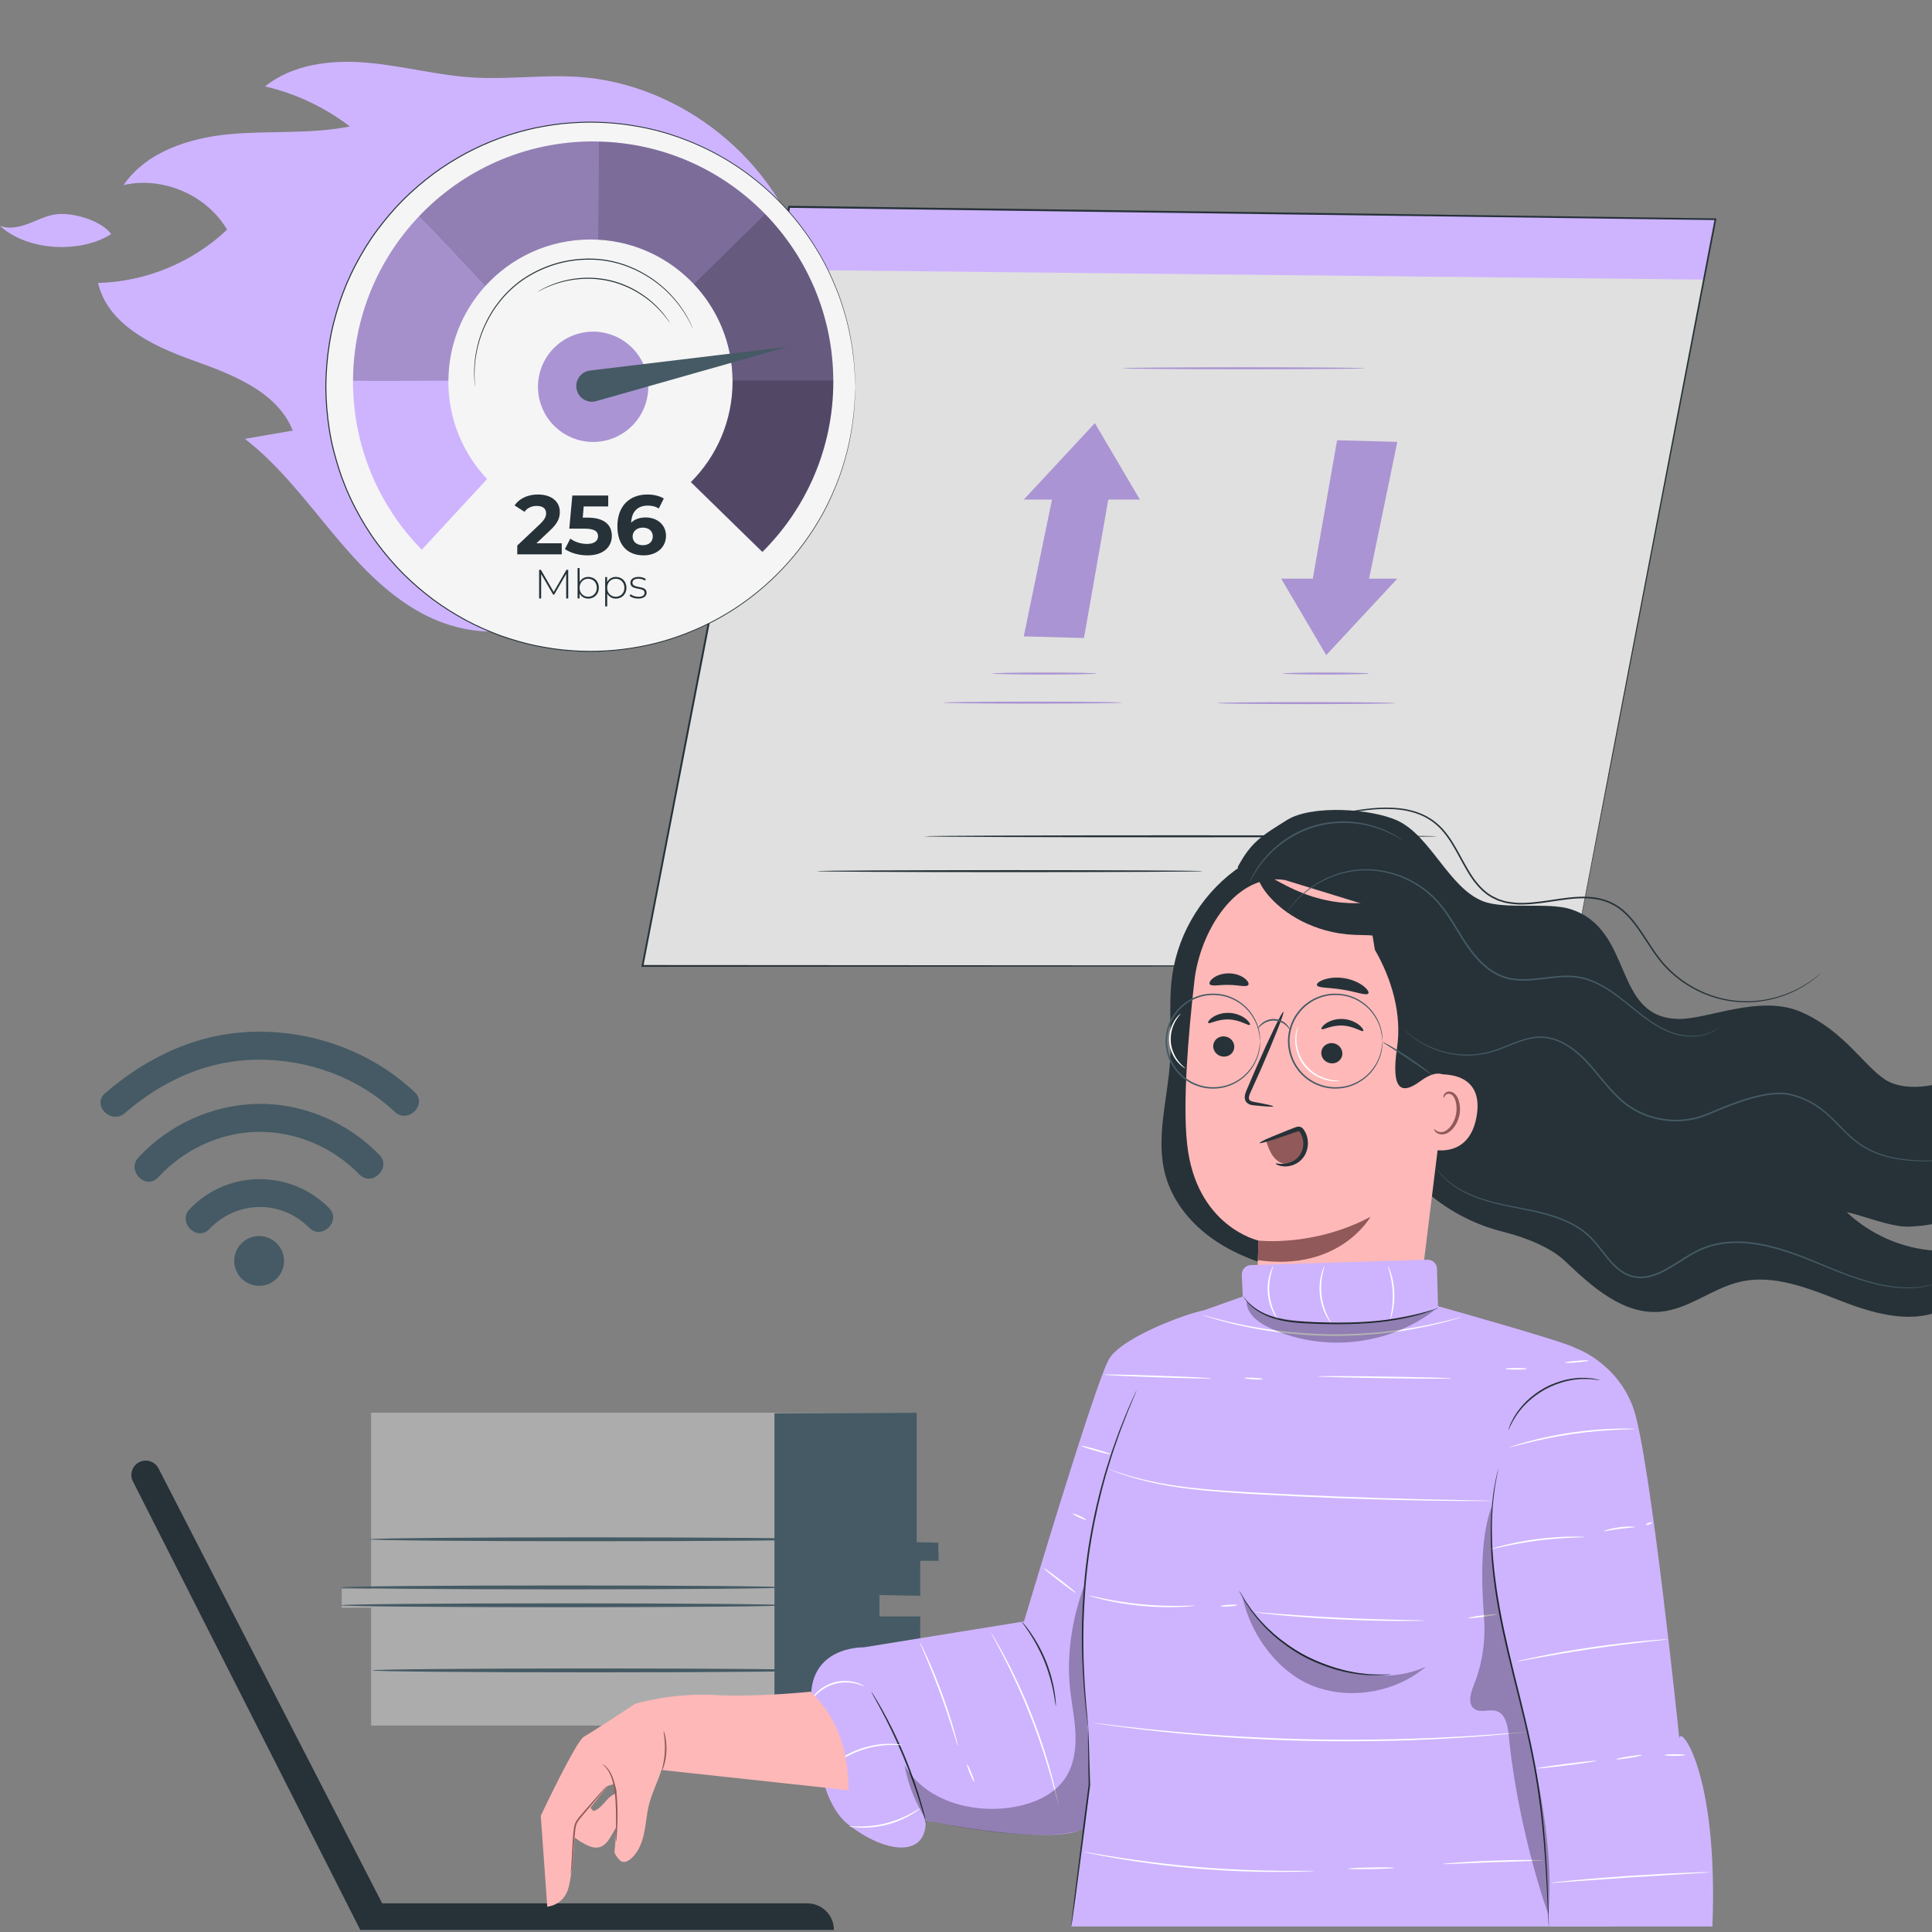 <svg width="500" height="500" viewBox="0 0 500 500" fill="none" xmlns="http://www.w3.org/2000/svg">
<rect x="0" y="0" width="500" height="500" fill="#808080" stroke="none"/>
<g clip-path="url(#clip0_186_21014)">
<path d="M73.503 326.356C73.487 329.915 70.589 332.786 67.03 332.77C63.472 332.753 60.6 329.855 60.617 326.297C60.633 322.739 63.531 319.867 67.09 319.883C70.648 319.9 73.519 322.798 73.503 326.356Z" fill="#455A64"/>
<path d="M54.181 318.075C61.257 310.645 72.757 310.419 80.015 317.734C83.304 321.049 88.454 315.95 85.163 312.633C75.206 302.597 58.86 302.656 49.079 312.926C45.864 316.303 50.956 321.461 54.181 318.075Z" fill="#455A64"/>
<path d="M32.292 288.082C42.09 279.611 53.788 274.28 66.885 274.248C79.868 274.216 92.668 278.824 102.177 287.753C105.574 290.943 110.734 285.853 107.325 282.652C96.433 272.423 81.826 266.963 66.918 267C51.846 267.037 38.452 273.198 27.192 282.933C23.657 285.99 28.776 291.122 32.292 288.082Z" fill="#455A64"/>
<path d="M40.927 304.704C47.496 297.603 56.701 293.156 66.43 292.934C76.424 292.706 86.073 296.822 93.02 303.96C96.279 307.307 101.426 302.205 98.169 298.859C89.947 290.412 78.297 285.416 66.463 285.686C54.89 285.95 43.676 291.069 35.825 299.555C32.663 302.974 37.751 308.136 40.927 304.704Z" fill="#455A64"/>
<path d="M96.041 365.613C96.041 366.437 96.041 411.156 96.041 411.156H88.438V416.099H96.041V446.58H238.178V418.845H227.65V412.804H238.178V403.742H242.859V399.623H237.301V365.614H96.041V365.613Z" fill="#ACACAC"/>
<path d="M200.43 365.746V446.073H238.175V418.337H227.646V412.803L238.175 412.991V403.929L242.945 403.935L242.854 399.252L237.298 399.115V365.613L200.43 365.746Z" fill="#455A64"/>
<path d="M203.12 415.444C203.12 415.723 177.4 415.949 145.68 415.949C113.949 415.949 88.234 415.723 88.234 415.444C88.234 415.165 113.949 414.939 145.68 414.939C177.4 414.939 203.12 415.165 203.12 415.444Z" fill="#455A64"/>
<path d="M203.12 410.819C203.12 411.098 177.4 411.324 145.68 411.324C113.949 411.324 88.234 411.098 88.234 410.819C88.234 410.541 113.949 410.314 145.68 410.314C177.4 410.314 203.12 410.54 203.12 410.819Z" fill="#455A64"/>
<path d="M210.495 398.368C210.495 398.647 184.775 398.873 153.055 398.873C121.324 398.873 95.609 398.647 95.609 398.368C95.609 398.089 121.323 397.863 153.055 397.863C184.775 397.863 210.495 398.089 210.495 398.368Z" fill="#455A64"/>
<path d="M211.206 432.297C211.206 432.576 185.486 432.802 153.766 432.802C122.035 432.802 96.32 432.576 96.32 432.297C96.32 432.019 122.035 431.793 153.766 431.793C185.486 431.792 211.206 432.018 211.206 432.297Z" fill="#455A64"/>
<path d="M36.139 378.352C37.947 377.504 40.103 378.239 41.017 380.016L98.913 492.591H208.944C212.74 492.591 215.816 495.668 215.816 499.463H93.243L34.403 383.393C33.455 381.524 34.24 379.241 36.139 378.352Z" fill="#263238"/>
<path d="M406.805 249.981H166.281L204.227 53.525L443.96 56.739L406.805 249.981Z" fill="#E0E0E0"/>
<path d="M204.226 53.525L201.078 69.82L440.955 72.361L443.959 56.739L204.226 53.525Z" fill="#CEB4FF"/>
<path d="M406.805 249.981C406.805 249.981 407.021 248.765 407.461 246.433C407.904 244.098 408.56 240.641 409.415 236.129C411.136 227.106 413.662 213.869 416.883 196.988C423.343 163.251 432.591 114.956 443.746 56.698L443.956 56.956C375.369 56.049 292.905 54.958 204.223 53.785L204.482 53.574C204.361 54.198 204.231 54.876 204.099 55.554C190.496 125.928 177.656 192.354 166.508 250.025L166.28 249.749C237.841 249.795 297.946 249.833 340.169 249.86C361.292 249.887 377.94 249.908 389.314 249.922C395.001 249.935 399.367 249.945 402.319 249.951C403.791 249.957 404.909 249.962 405.665 249.965C406.417 249.971 406.805 249.981 406.805 249.981C406.805 249.981 406.433 249.991 405.689 249.995C404.938 249.998 403.828 250.003 402.366 250.009C399.424 250.016 395.071 250.025 389.402 250.038C378.039 250.052 361.406 250.073 340.303 250.1C298.048 250.127 237.897 250.166 166.281 250.211H166L166.053 249.935C177.184 192.261 190.005 125.831 203.589 55.454C203.72 54.776 203.851 54.098 203.971 53.474L204.012 53.26L204.23 53.263C292.912 54.468 375.375 55.589 443.962 56.52L444.222 56.524L444.173 56.779C432.92 115.07 423.591 163.392 417.075 197.147C413.81 214 411.249 227.216 409.504 236.225C408.629 240.716 407.958 244.158 407.505 246.483C407.05 248.8 406.805 249.981 406.805 249.981Z" fill="#263238"/>
<path d="M311.317 225.451C311.317 225.595 288.925 225.711 261.309 225.711C233.684 225.711 211.297 225.594 211.297 225.451C211.297 225.308 233.684 225.191 261.309 225.191C288.925 225.191 311.317 225.307 311.317 225.451Z" fill="#263238"/>
<path d="M371.986 216.434C371.986 216.578 342.252 216.694 305.582 216.694C268.9 216.694 239.172 216.577 239.172 216.434C239.172 216.291 268.899 216.174 305.582 216.174C342.252 216.174 371.986 216.29 371.986 216.434Z" fill="#263238"/>
<path d="M264.953 129.291L283.356 109.504L294.996 129.291H264.953Z" fill="#AA94D3"/>
<path d="M280.533 165.117L264.953 164.692L272.774 126.788L287.284 126.672L280.533 165.117Z" fill="#AA94D3"/>
<path d="M361.621 149.762L343.218 169.549L331.578 149.762H361.621Z" fill="#AA94D3"/>
<path d="M346.04 113.936L361.62 114.361L353.799 152.265L339.289 152.381L346.04 113.936Z" fill="#AA94D3"/>
<path d="M353.264 95.303C353.264 95.447 339.162 95.563 321.77 95.563C304.372 95.563 290.273 95.446 290.273 95.303C290.273 95.16 304.372 95.043 321.77 95.043C339.162 95.042 353.264 95.159 353.264 95.303Z" fill="#AA94D3"/>
<path d="M283.834 174.307C283.834 174.451 277.783 174.567 270.32 174.567C262.855 174.567 256.805 174.45 256.805 174.307C256.805 174.163 262.855 174.047 270.32 174.047C277.782 174.047 283.834 174.164 283.834 174.307Z" fill="#AA94D3"/>
<path d="M290.345 181.838C290.345 181.982 280.006 182.098 267.256 182.098C254.501 182.098 244.164 181.982 244.164 181.838C244.164 181.694 254.501 181.578 267.256 181.578C280.006 181.578 290.345 181.694 290.345 181.838Z" fill="#AA94D3"/>
<path d="M354.303 174.307C354.303 174.451 349.306 174.567 343.144 174.567C336.979 174.567 331.984 174.45 331.984 174.307C331.984 174.163 336.98 174.047 343.144 174.047C349.306 174.047 354.303 174.164 354.303 174.307Z" fill="#AA94D3"/>
<path d="M361.15 181.961C361.15 182.105 350.811 182.221 338.061 182.221C325.306 182.221 314.969 182.104 314.969 181.961C314.969 181.817 325.306 181.701 338.061 181.701C350.811 181.701 361.15 181.817 361.15 181.961Z" fill="#AA94D3"/>
<path d="M321.322 224.055C311.76 230.36 305.076 240.862 303.411 252.195C302.317 259.644 303.3 267.241 302.806 274.753C302.155 284.669 298.96 294.776 301.663 304.339C303.433 310.596 307.656 315.989 312.85 319.902C318.044 323.814 324.173 326.334 330.444 328.055C337.04 329.866 344.233 330.797 350.606 328.311C358.669 325.164 363.748 317.299 368.052 309.789C372.356 302.279 376.849 294.23 384.489 290.163" fill="#263238"/>
<path d="M494.014 317.452C506.38 317.048 509.307 312.053 509.307 312.053C509.307 312.053 509.112 298.875 509.259 293.591C509.418 287.882 509.12 281.099 509.259 275.815C505.249 281.161 493.422 283.062 487.842 279.383C482.263 275.705 477.056 266.632 466.057 261.87C455.537 257.313 442.057 263.756 434.602 263.702C417.075 263.573 423.073 240.466 406.339 235.25C400.568 233.451 389.433 235.442 383.802 233.243C374.983 229.8 370.243 216.317 361.641 212.363C354.855 209.242 339.416 208.243 333.089 212.212C326.763 216.181 323.788 217.808 320.312 224.419L357.909 294.358C364.396 306.425 375.564 315.412 388.854 318.742C395.358 320.371 401.527 323.036 404.975 326.32C411.969 332.981 420.125 340.344 429.742 339.474C437.069 338.81 443.134 333.414 450.297 331.737C459.203 329.652 468.274 333.532 476.809 336.823C485.515 340.18 495.598 342.936 503.841 338.414C502.258 330.789 502.364 331.296 500.781 323.671C492.318 323.115 484.064 319.538 477.916 313.686C482.383 314.661 489.446 317.601 494.014 317.452Z" fill="#263238"/>
<path d="M309.118 253.778C310.578 241.021 319.857 225.752 332.541 227.752L371.845 239.848C375.698 240.456 378.447 243.91 378.17 247.801L366.9 339.616C364.789 341.503 339.88 364.243 339.88 364.243L325.092 337.168C325.092 337.168 325.741 320.959 325.729 321.067C325.729 321.067 309.517 317.517 307.218 296.013C306.075 285.317 307.496 267.95 309.118 253.778Z" fill="#FFB8B8"/>
<path d="M313.986 270.547C313.862 271.99 314.98 273.284 316.483 273.442C317.983 273.599 319.304 272.562 319.429 271.119C319.554 269.677 318.436 268.38 316.935 268.223C315.432 268.065 314.111 269.105 313.986 270.547Z" fill="#263238"/>
<path d="M312.686 264.734C313.007 265.108 315.157 263.68 318.102 263.838C321.045 263.954 323.127 265.579 323.465 265.234C323.631 265.082 323.317 264.421 322.411 263.688C321.52 262.959 319.974 262.214 318.14 262.129C316.306 262.045 314.729 262.641 313.807 263.288C312.867 263.936 312.527 264.566 312.686 264.734Z" fill="#263238"/>
<path d="M341.955 272.291C341.83 273.733 342.948 275.028 344.452 275.186C345.953 275.344 347.273 274.306 347.398 272.863C347.522 271.421 346.404 270.125 344.903 269.967C343.4 269.808 342.079 270.849 341.955 272.291Z" fill="#263238"/>
<path d="M342.021 266.314C342.343 266.689 344.497 265.261 347.438 265.419C350.38 265.535 352.464 267.159 352.801 266.815C352.966 266.663 352.657 266.002 351.748 265.269C350.857 264.539 349.311 263.796 347.477 263.709C345.643 263.625 344.066 264.222 343.144 264.868C342.205 265.517 341.864 266.147 342.021 266.314Z" fill="#263238"/>
<path d="M329.535 286.332C329.558 286.165 327.744 285.756 324.798 285.225C324.051 285.108 323.346 284.923 323.246 284.404C323.096 283.851 323.452 283.057 323.862 282.201C324.662 280.418 325.499 278.549 326.377 276.59C329.881 268.598 332.457 262.01 332.134 261.871C331.811 261.733 328.71 268.099 325.206 276.092C324.361 278.064 323.552 279.943 322.782 281.742C322.454 282.581 321.916 283.525 322.242 284.672C322.415 285.244 322.946 285.68 323.422 285.834C323.896 286.006 324.319 286.036 324.689 286.077C327.665 286.39 329.516 286.498 329.535 286.332Z" fill="#263238"/>
<path d="M325.731 321.065C325.731 321.065 340.035 322.723 354.689 314.902C354.689 314.902 346.733 329.202 325.484 326.116L325.731 321.065Z" fill="#915959"/>
<path d="M340.808 254.938C341.057 255.753 344.016 255.523 347.448 256.116C350.893 256.639 353.626 257.793 354.122 257.099C354.344 256.766 353.897 255.988 352.81 255.155C351.733 254.324 349.99 253.498 347.928 253.161C345.866 252.828 343.951 253.061 342.666 253.509C341.372 253.955 340.702 254.551 340.808 254.938Z" fill="#263238"/>
<path d="M313.079 254.698C313.563 255.393 315.626 254.803 318.066 254.894C320.509 254.901 322.547 255.574 323.058 254.898C323.284 254.569 322.992 253.883 322.122 253.204C321.265 252.528 319.804 251.937 318.126 251.902C316.448 251.87 314.964 252.401 314.081 253.043C313.185 253.686 312.867 254.36 313.079 254.698Z" fill="#263238"/>
<path d="M327.721 295.419C328.155 296.699 328.599 297.998 329.378 299.103C330.158 300.207 331.331 301.108 332.676 301.238C334.109 301.376 335.535 300.594 336.396 299.439C337.255 298.284 337.6 296.809 337.607 295.369C337.612 294.067 337.093 292.487 335.809 292.272C335.275 292.182 334.736 292.363 334.225 292.543C331.918 293.35 329.611 294.157 327.305 294.963" fill="#915959"/>
<path d="M330.155 301.133C330.2 300.922 331.66 301.6 333.796 300.863C334.83 300.504 335.98 299.75 336.653 298.51C337.326 297.285 337.53 295.592 336.959 294.076C336.829 293.697 336.621 293.346 336.417 293.032C336.163 292.738 336.212 292.753 335.916 292.781C335.636 292.842 335.18 293.03 334.809 293.155C334.423 293.29 334.044 293.424 333.672 293.555C332.191 294.071 330.851 294.52 329.72 294.881C327.457 295.603 326.028 295.971 325.971 295.814C325.913 295.657 327.236 295.004 329.422 294.077C330.515 293.613 331.824 293.08 333.283 292.506C333.651 292.363 334.025 292.217 334.406 292.069C334.81 291.925 335.122 291.762 335.67 291.619C335.939 291.557 336.317 291.534 336.675 291.697C337.027 291.86 337.238 292.114 337.395 292.325C337.678 292.743 337.926 293.172 338.095 293.649C338.803 295.543 338.51 297.587 337.623 299.068C336.717 300.582 335.261 301.387 334.042 301.685C332.803 302.001 331.756 301.86 331.097 301.655C330.431 301.444 330.126 301.199 330.155 301.133Z" fill="#263238"/>
<path d="M385.719 257.91C385.633 258.463 384.551 258.892 382.587 258.908C380.642 258.898 377.798 258.45 374.553 257.022C371.319 255.61 367.673 253.201 364.538 249.52C362.974 247.684 361.765 245.83 360.539 244.525C359.933 243.86 359.348 243.375 358.792 243.031C358.242 242.712 357.658 242.477 356.833 242.313C355.204 241.967 352.982 242.032 350.485 241.938C347.914 241.824 345.421 241.424 343.151 240.8C340.874 240.18 338.794 239.351 336.94 238.421C335.09 237.477 333.478 236.415 332.087 235.362C329.328 233.207 327.522 231.02 326.537 229.352C326.034 228.523 325.746 227.808 325.628 227.266C325.506 226.726 325.554 226.358 325.774 226.171C326.709 225.372 329.817 227.878 335.177 230.318C336.53 230.905 338.008 231.505 339.624 232.024C341.244 232.53 342.99 232.971 344.838 233.278C346.691 233.589 348.62 233.749 350.651 233.743C352.742 233.757 355.327 233.504 358.503 234.114C360.071 234.416 361.778 235.051 363.24 235.995C364.685 236.936 365.828 238.064 366.721 239.143C368.514 241.317 369.572 243.309 370.627 244.791C372.696 247.796 375.189 250.137 377.493 251.887C382.13 255.395 385.915 256.698 385.719 257.91Z" fill="#263238"/>
<path d="M355.811 245.785C360.215 253.447 362.839 262.45 361.55 271.194C359.887 282.485 362.903 283.256 367.511 279.852C379.086 271.301 376.753 292.501 379.703 298.435C382.906 304.877 390.597 307.77 397.757 308.459C404.917 309.147 412.235 308.233 419.265 309.749C425.075 311.001 430.401 313.853 436.04 315.728C441.679 317.604 448.112 318.427 453.387 315.69C444.307 315.289 436.219 310.027 429.005 304.502C421.79 298.975 414.665 292.861 405.965 290.233C401.601 288.915 396.787 288.441 393.19 285.638C387.197 280.969 387.105 272.165 386.77 264.574C386.505 258.592 385.728 252.532 383.31 247.054C380.893 241.576 376.654 236.696 371.06 234.561C365.466 232.425 358.5 233.507 354.523 237.984" fill="#263238"/>
<path d="M370.989 278.173C371.329 278.082 384.444 276.285 382.12 289.047C379.795 301.807 367.464 296.842 367.508 296.472C367.553 296.102 370.989 278.173 370.989 278.173Z" fill="#FFB8B8"/>
<path d="M371.161 292.176C371.224 292.146 371.355 292.372 371.7 292.613C372.035 292.848 372.644 293.077 373.355 292.95C374.794 292.701 376.318 290.768 376.799 288.479C377.043 287.324 377.001 286.173 376.756 285.182C376.537 284.178 376.052 283.416 375.395 283.171C374.749 282.892 374.194 283.211 373.972 283.541C373.736 283.867 373.77 284.136 373.699 284.146C373.658 284.172 373.464 283.883 373.663 283.374C373.762 283.13 373.966 282.857 374.31 282.667C374.662 282.473 375.135 282.428 375.598 282.566C376.57 282.813 377.291 283.88 377.56 284.968C377.883 286.07 377.957 287.368 377.683 288.665C377.133 291.221 375.378 293.387 373.437 293.585C372.497 293.657 371.797 293.248 371.465 292.877C371.128 292.489 371.113 292.192 371.161 292.176Z" fill="#915959"/>
<path d="M362.883 217.388C362.862 217.42 362.311 217.064 361.28 216.485C360.252 215.904 358.71 215.151 356.717 214.463C354.727 213.772 352.261 213.205 349.483 213.025C346.708 212.841 343.619 213.091 340.526 213.947C337.44 214.836 334.676 216.238 332.407 217.847C330.132 219.454 328.326 221.227 326.992 222.857C325.654 224.486 324.733 225.934 324.161 226.968C323.586 227.999 323.302 228.592 323.267 228.575C323.255 228.57 323.313 228.416 323.437 228.13C323.569 227.847 323.732 227.412 324.018 226.891C324.548 225.828 325.438 224.342 326.762 222.671C328.082 220.999 329.888 219.182 332.182 217.534C334.471 215.886 337.273 214.449 340.41 213.546C343.556 212.676 346.694 212.434 349.507 212.642C352.324 212.846 354.815 213.45 356.814 214.185C358.816 214.916 360.352 215.718 361.361 216.346C361.877 216.64 362.243 216.926 362.504 217.097C362.761 217.277 362.891 217.376 362.883 217.388Z" fill="#455A64"/>
<path d="M509.297 299.712C509.297 299.712 507.048 300.092 502.938 300.392C500.883 300.513 498.359 300.629 495.431 300.478C493.969 300.384 492.404 300.258 490.765 299.957C489.124 299.685 487.407 299.25 485.68 298.58C483.953 297.915 482.224 296.991 480.597 295.787C478.976 294.575 477.463 293.105 475.957 291.554C474.445 290.008 472.88 288.411 471.04 287.047C469.2 285.692 467.094 284.583 464.787 283.866C463.642 283.455 462.454 283.257 461.224 283.186C459.994 283.145 458.746 283.237 457.496 283.423C454.994 283.798 452.497 284.53 450.001 285.381C447.507 286.248 445.018 287.269 442.505 288.342C439.996 289.465 437.207 290.13 434.376 290.196C428.703 290.376 423.141 288.298 419.204 284.671C415.245 281.069 412.534 276.632 408.958 273.363C407.183 271.728 405.233 270.347 403.12 269.49C401.012 268.619 398.746 268.384 396.639 268.749C394.523 269.095 392.576 269.876 390.715 270.617C388.855 271.365 387.059 272.11 385.251 272.534C383.452 272.977 381.689 273.169 380.022 273.194C378.353 273.201 376.787 273.019 375.342 272.759C372.459 272.177 370.094 271.201 368.293 270.196C366.487 269.188 365.242 268.163 364.417 267.462C364.016 267.096 363.726 266.8 363.526 266.607C363.328 266.412 363.234 266.305 363.234 266.305C363.234 266.305 363.348 266.392 363.556 266.577C363.774 266.773 364.079 267.047 364.471 267.399C365.311 268.076 366.565 269.075 368.371 270.054C370.171 271.03 372.526 271.975 375.385 272.53C376.817 272.777 378.368 272.945 380.018 272.928C381.665 272.894 383.405 272.694 385.178 272.247C386.957 271.821 388.733 271.074 390.593 270.317C392.453 269.567 394.416 268.769 396.582 268.406C398.74 268.023 401.093 268.26 403.256 269.149C405.428 270.023 407.415 271.426 409.217 273.079C412.85 276.392 415.57 280.827 419.477 284.366C423.344 287.921 428.793 289.954 434.362 289.778C437.145 289.712 439.862 289.068 442.341 287.96C444.856 286.887 447.358 285.864 449.866 284.994C452.378 284.141 454.896 283.406 457.436 283.029C458.705 282.842 459.978 282.749 461.239 282.794C462.495 282.865 463.755 283.083 464.903 283.5C467.245 284.232 469.391 285.369 471.256 286.752C473.122 288.143 474.697 289.762 476.202 291.312C477.703 292.868 479.194 294.325 480.788 295.529C482.387 296.721 484.084 297.638 485.785 298.304C487.486 298.975 489.182 299.415 490.809 299.695C492.431 300.004 493.988 300.139 495.44 300.245C498.354 300.417 500.871 300.325 502.924 300.229C504.976 300.099 506.569 299.972 507.645 299.852C508.171 299.803 508.579 299.764 508.873 299.737C509.154 299.714 509.297 299.712 509.297 299.712Z" fill="#455A64"/>
<path d="M445.077 265.712C445.082 265.718 444.995 265.795 444.822 265.942C444.649 266.09 444.392 266.311 444.016 266.548C443.281 267.037 442.097 267.661 440.437 268.009C438.785 268.348 436.67 268.409 434.326 267.869C431.978 267.34 429.472 266.133 426.987 264.436C424.481 262.757 421.998 260.58 419.21 258.432C416.425 256.318 413.225 254.166 409.377 253.278C407.461 252.862 405.43 252.799 403.371 252.977C401.31 253.135 399.214 253.466 397.055 253.666C394.903 253.873 392.651 253.923 390.436 253.423C388.215 252.939 386.143 251.797 384.373 250.312C380.795 247.311 378.54 243.305 376.292 239.652C375.162 237.816 374.013 236.037 372.711 234.433C371.414 232.829 369.945 231.428 368.366 230.252C365.206 227.893 361.661 226.426 358.229 225.74C354.789 225.034 351.457 225.153 348.545 225.781C345.62 226.396 343.121 227.51 341.068 228.691C339.026 229.906 337.435 231.215 336.235 232.377C335.022 233.533 334.226 234.567 333.678 235.257C333.428 235.602 333.233 235.872 333.088 236.07C332.953 236.252 332.881 236.343 332.875 236.34C332.869 236.336 332.929 236.237 333.053 236.047C333.189 235.842 333.373 235.563 333.61 235.207C334.138 234.499 334.918 233.442 336.121 232.261C337.311 231.073 338.899 229.735 340.949 228.49C343.009 227.278 345.527 226.133 348.483 225.492C351.427 224.837 354.807 224.699 358.296 225.399C361.779 226.08 365.38 227.556 368.596 229.943C370.202 231.132 371.703 232.556 373.022 234.182C374.344 235.805 375.505 237.598 376.641 239.437C378.898 243.098 381.137 247.056 384.641 249.99C386.372 251.443 388.38 252.547 390.529 253.017C392.675 253.504 394.882 253.46 397.017 253.258C399.158 253.062 401.258 252.733 403.341 252.578C405.419 252.402 407.498 252.468 409.462 252.901C413.402 253.824 416.63 256.02 419.42 258.156C422.214 260.327 424.677 262.508 427.153 264.19C429.609 265.889 432.072 267.098 434.38 267.641C436.687 268.194 438.772 268.158 440.406 267.849C442.047 267.53 443.227 266.938 443.971 266.477C444.721 266.015 445.056 265.685 445.077 265.712Z" fill="#455A64"/>
<path d="M471.486 251.628C471.486 251.628 471.047 252.077 470.134 252.849C469.22 253.62 467.798 254.68 465.811 255.789C463.826 256.889 461.238 258.001 458.078 258.707C454.931 259.421 451.18 259.695 447.154 258.995C443.139 258.313 438.878 256.63 434.983 253.819C433.047 252.404 431.222 250.693 429.604 248.713C428.004 246.716 426.618 244.486 425.145 242.252C423.667 240.03 422.081 237.766 419.983 235.937C417.9 234.096 415.204 232.945 412.337 232.622C409.468 232.274 406.501 232.6 403.531 233.026C400.556 233.454 397.529 234.008 394.408 234.079C392.85 234.149 391.292 233.988 389.773 233.693C389.389 233.639 389.029 233.481 388.657 233.38C388.291 233.256 387.911 233.172 387.559 233.016L386.518 232.516C386.168 232.355 385.823 232.187 385.513 231.958C384.198 231.165 383.1 230.083 382.134 228.942C381.157 227.8 380.356 226.546 379.608 225.287C378.119 222.763 376.877 220.175 375.373 217.822C374.61 216.655 373.795 215.539 372.865 214.548C371.92 213.579 370.9 212.692 369.756 212.022C368.644 211.3 367.416 210.813 366.2 210.387C364.96 210.022 363.714 209.72 362.459 209.584C359.957 209.266 357.487 209.315 355.122 209.524C352.754 209.737 350.482 210.099 348.307 210.494C346.132 210.892 344.048 211.302 342.075 211.756C338.122 212.635 334.618 213.742 331.669 215.018C328.731 216.319 326.389 217.839 324.685 219.32C324.273 219.706 323.849 220.035 323.512 220.406C323.172 220.773 322.854 221.116 322.557 221.436C322.007 222.107 321.567 222.702 321.218 223.183C320.911 223.68 320.675 224.063 320.505 224.337C320.342 224.596 320.25 224.724 320.25 224.724C320.25 224.724 320.317 224.583 320.468 224.316C320.63 224.037 320.855 223.645 321.148 223.137C321.488 222.646 321.918 222.041 322.463 221.356C322.757 221.031 323.073 220.681 323.41 220.307C323.745 219.928 324.167 219.592 324.579 219.199C326.279 217.688 328.628 216.135 331.575 214.806C334.533 213.502 338.05 212.37 342.009 211.469C343.987 211.005 346.071 210.585 348.25 210.178C350.429 209.775 352.709 209.402 355.092 209.18C357.473 208.962 359.966 208.904 362.507 209.221C363.781 209.356 365.05 209.66 366.315 210.029C367.559 210.462 368.816 210.958 369.958 211.695C371.133 212.379 372.182 213.289 373.152 214.28C374.104 215.293 374.935 216.426 375.709 217.606C377.234 219.985 378.482 222.579 379.961 225.079C380.703 226.326 381.495 227.562 382.45 228.677C383.396 229.793 384.463 230.842 385.736 231.607C386.035 231.829 386.369 231.99 386.708 232.145L387.715 232.63C388.055 232.781 388.425 232.861 388.78 232.981C389.141 233.079 389.489 233.234 389.863 233.285C391.342 233.571 392.863 233.731 394.399 233.661C400.536 233.507 406.467 231.506 412.387 232.215C415.318 232.545 418.114 233.744 420.244 235.634C422.39 237.511 423.986 239.807 425.466 242.039C426.94 244.283 428.315 246.505 429.89 248.481C431.482 250.439 433.279 252.134 435.188 253.537C439.027 256.326 443.235 258.009 447.206 258.702C451.185 259.413 454.901 259.164 458.028 258.476C461.166 257.798 463.746 256.716 465.732 255.643C467.72 254.563 469.152 253.529 470.079 252.781C470.555 252.421 470.884 252.105 471.123 251.914C471.358 251.721 471.486 251.628 471.486 251.628Z" fill="#263238"/>
<path d="M501.924 331.895C501.924 331.895 501.81 331.947 501.578 332.029C501.328 332.114 500.985 332.231 500.545 332.381C500.095 332.555 499.512 332.673 498.828 332.834C498.15 333.023 497.341 333.106 496.438 333.24C494.625 333.427 492.377 333.476 489.801 333.155C487.225 332.845 484.337 332.177 481.231 331.185C478.12 330.204 474.8 328.884 471.269 327.41C467.739 325.942 463.946 324.409 459.812 323.26C455.698 322.116 451.181 321.322 446.552 321.849C444.248 322.109 441.94 322.722 439.773 323.742C437.613 324.785 435.575 326.153 433.463 327.464C431.351 328.765 429.165 330.004 426.754 330.564C424.351 331.103 421.746 330.699 419.749 329.356C417.733 328.045 416.276 326.182 414.884 324.423C413.5 322.647 412.166 320.892 410.545 319.505C407.294 316.711 403.367 315.272 399.711 314.276C396.024 313.288 392.503 312.719 389.316 312.035C386.132 311.346 383.288 310.509 380.898 309.496C378.51 308.481 376.581 307.309 375.165 306.152C373.742 304.997 372.849 303.879 372.264 303.121C371.992 302.725 371.799 302.413 371.666 302.206C371.534 301.998 371.477 301.887 371.477 301.887C371.477 301.887 371.559 301.984 371.702 302.183C371.855 302.398 372.063 302.692 372.331 303.07C372.935 303.808 373.84 304.899 375.267 306.023C376.684 307.151 378.609 308.291 380.987 309.279C383.367 310.265 386.2 311.077 389.377 311.746C392.556 312.408 396.087 312.961 399.8 313.941C403.482 314.929 407.468 316.368 410.795 319.213C412.458 320.629 413.814 322.408 415.197 324.176C416.588 325.93 418.031 327.756 419.969 329.01C421.888 330.293 424.35 330.672 426.663 330.156C428.986 329.616 431.14 328.402 433.241 327.106C435.345 325.802 437.392 324.425 439.592 323.364C441.805 322.325 444.16 321.702 446.503 321.44C451.213 320.911 455.775 321.726 459.913 322.887C464.072 324.053 467.874 325.605 471.4 327.088C474.923 328.575 478.227 329.907 481.319 330.902C484.406 331.907 487.272 332.59 489.828 332.921C492.384 333.261 494.614 333.237 496.419 333.075C497.317 332.954 498.122 332.885 498.8 332.71C499.483 332.561 500.067 332.458 500.518 332.297C500.962 332.164 501.308 332.061 501.561 331.985C501.799 331.92 501.924 331.895 501.924 331.895Z" fill="#455A64"/>
<path d="M326.1 269.441C326.033 269.446 326.112 268.359 325.642 266.499C325.422 265.568 324.979 264.471 324.286 263.308C323.587 262.151 322.584 260.943 321.222 259.92C319.864 258.906 318.153 258.045 316.181 257.7C314.222 257.367 312.013 257.431 309.91 258.232C308.851 258.601 307.831 259.158 306.894 259.86C305.946 260.548 305.085 261.403 304.375 262.394C302.909 264.345 302.082 266.854 302.059 269.438C302.082 272.023 302.908 274.533 304.375 276.485C305.085 277.476 305.946 278.331 306.894 279.02C307.831 279.723 308.852 280.279 309.911 280.648C312.013 281.449 314.223 281.514 316.182 281.18C318.154 280.835 319.864 279.974 321.223 278.96C322.585 277.937 323.588 276.729 324.287 275.572C324.98 274.41 325.422 273.312 325.642 272.381C326.112 270.522 326.033 269.434 326.1 269.441C326.107 269.441 326.111 269.507 326.111 269.637C326.109 269.792 326.107 269.983 326.103 270.216C326.103 270.471 326.09 270.786 326.028 271.154C325.979 271.523 325.932 271.952 325.8 272.42C325.601 273.37 325.174 274.495 324.487 275.692C323.793 276.883 322.785 278.132 321.401 279.196C320.021 280.249 318.272 281.151 316.245 281.522C314.232 281.88 311.954 281.827 309.778 281.01C308.684 280.634 307.627 280.064 306.656 279.341C305.673 278.632 304.781 277.751 304.044 276.728C302.523 274.713 301.663 272.114 301.641 269.439C301.664 266.765 302.525 264.167 304.045 262.152C304.782 261.129 305.674 260.248 306.656 259.539C307.627 258.817 308.684 258.247 309.779 257.871C311.955 257.054 314.232 257.001 316.245 257.359C318.272 257.73 320.021 258.631 321.401 259.685C322.785 260.749 323.794 261.997 324.487 263.189C325.174 264.385 325.601 265.511 325.8 266.46C325.932 266.927 325.979 267.357 326.028 267.727C326.09 268.095 326.103 268.41 326.103 268.665C326.107 268.898 326.11 269.089 326.111 269.244C326.111 269.374 326.107 269.441 326.1 269.441Z" fill="#455A64"/>
<path d="M357.765 269.441C357.698 269.446 357.777 268.359 357.306 266.499C357.086 265.568 356.643 264.471 355.95 263.308C355.251 262.151 354.248 260.943 352.886 259.92C351.528 258.906 349.817 258.045 347.845 257.7C345.886 257.367 343.677 257.431 341.575 258.232C340.516 258.601 339.496 259.158 338.559 259.86C337.61 260.548 336.749 261.403 336.04 262.394C334.574 264.345 333.747 266.854 333.723 269.438C333.746 272.023 334.573 274.533 336.039 276.485C336.749 277.476 337.61 278.331 338.558 279.02C339.495 279.723 340.516 280.279 341.575 280.648C343.678 281.449 345.887 281.514 347.846 281.18C349.819 280.835 351.528 279.974 352.887 278.96C354.249 277.937 355.252 276.729 355.951 275.572C356.644 274.41 357.086 273.312 357.306 272.381C357.777 270.522 357.698 269.434 357.765 269.441C357.772 269.441 357.776 269.507 357.776 269.637C357.774 269.792 357.771 269.983 357.768 270.216C357.768 270.471 357.755 270.786 357.693 271.154C357.644 271.523 357.597 271.952 357.465 272.42C357.265 273.37 356.839 274.495 356.151 275.692C355.458 276.883 354.45 278.132 353.066 279.196C351.686 280.249 349.937 281.151 347.909 281.522C345.897 281.88 343.619 281.827 341.443 281.01C340.348 280.634 339.291 280.064 338.32 279.341C337.338 278.632 336.446 277.751 335.709 276.728C334.188 274.713 333.327 272.114 333.305 269.439C333.328 266.765 334.189 264.167 335.709 262.152C336.446 261.129 337.338 260.248 338.32 259.539C339.291 258.817 340.348 258.247 341.443 257.871C343.619 257.054 345.896 257.001 347.909 257.359C349.936 257.73 351.685 258.631 353.065 259.685C354.449 260.749 355.458 261.997 356.151 263.189C356.838 264.385 357.265 265.511 357.464 266.46C357.596 266.927 357.643 267.357 357.692 267.727C357.754 268.095 357.767 268.41 357.767 268.665C357.771 268.898 357.774 269.089 357.775 269.244C357.776 269.374 357.772 269.441 357.765 269.441Z" fill="#455A64"/>
<path d="M333.859 266.52C333.795 266.555 333.536 266.034 332.871 265.427C332.224 264.823 331.092 264.164 329.734 264.124C328.376 264.093 327.21 264.692 326.532 265.26C325.836 265.832 325.55 266.339 325.489 266.3C325.45 266.286 325.647 265.709 326.336 265.039C327.004 264.378 328.248 263.673 329.745 263.706C331.242 263.751 332.447 264.521 333.079 265.216C333.732 265.921 333.899 266.508 333.859 266.52Z" fill="#455A64"/>
<path d="M370.614 278.209C370.578 278.257 369.867 277.773 368.727 276.982C367.588 276.191 366.015 275.099 364.257 273.924C362.497 272.75 360.885 271.717 359.717 270.969C358.549 270.22 357.831 269.749 357.86 269.697C357.888 269.649 358.66 270.03 359.87 270.716C361.079 271.401 362.723 272.399 364.489 273.578C366.253 274.756 367.805 275.891 368.902 276.744C369.999 277.598 370.647 278.166 370.614 278.209Z" fill="#455A64"/>
<path d="M346.682 279.715C346.684 279.739 346.395 279.79 345.865 279.809C345.336 279.829 344.564 279.785 343.632 279.589C341.787 279.22 339.239 278.051 337.422 275.72C335.614 273.381 335.115 270.623 335.215 268.743C335.257 267.792 335.406 267.033 335.557 266.526C335.707 266.017 335.827 265.75 335.851 265.758C335.935 265.778 335.519 266.89 335.511 268.749C335.488 270.581 336.02 273.222 337.753 275.463C339.494 277.697 341.919 278.868 343.7 279.301C345.504 279.756 346.684 279.629 346.682 279.715Z" fill="white"/>
<path d="M306.768 276.495C306.754 276.516 306.547 276.414 306.205 276.177C305.862 275.943 305.396 275.556 304.893 275.002C303.889 273.915 302.788 272.031 302.586 269.722C302.389 267.412 303.151 265.366 303.954 264.123C304.355 263.491 304.748 263.03 305.045 262.741C305.342 262.45 305.528 262.313 305.546 262.332C305.603 262.385 304.922 263.01 304.208 264.274C303.494 265.518 302.817 267.486 303.003 269.685C303.196 271.883 304.2 273.707 305.118 274.81C306.037 275.934 306.816 276.433 306.768 276.495Z" fill="white"/>
<path d="M407.474 348.779C407.474 348.779 418.29 352.342 422.647 364.243C427.002 376.145 434.618 449.983 434.618 449.983C434.63 446.098 444.741 458.408 443.172 498.575H400.832L383.789 440.866L407.474 348.779Z" fill="#CEB4FF"/>
<path d="M312.089 339.106C310.129 338.86 290.673 345.601 287.058 351.657C283.443 357.713 265.016 419.624 265.016 419.624L223.518 426.333C223.518 426.333 208.817 425.89 209.962 440.867C211.106 455.843 213.316 467.439 219.738 472.351C226.159 477.263 232.782 479.34 236.555 477.44C240.033 475.689 239.534 471.091 239.534 471.091C239.534 471.091 274.675 478.73 282.13 472.351C289.584 465.97 312.089 339.106 312.089 339.106Z" fill="#CEB4FF"/>
<path d="M371.895 328.383L372.153 338.043C372.153 338.043 404.902 347.208 407.483 348.762C410.063 350.317 390.97 454.761 390.97 454.761C390.97 454.761 415.741 484.242 417.288 494.822C417.838 498.575 417.838 498.575 417.838 498.575H277.227L282.331 459.139L279.9 417.304L298.808 343.639L321.629 335.533L321.377 329.948C321.316 328.588 322.38 327.441 323.74 327.399L369.382 326.009C370.733 325.969 371.86 327.033 371.895 328.383Z" fill="#CEB4FF"/>
<path d="M281.648 447.288C281.655 447.287 281.654 447.209 281.644 447.056C281.631 446.879 281.615 446.657 281.594 446.379C281.537 445.754 281.458 444.885 281.358 443.782C281.25 442.656 281.104 441.278 281.004 439.673C280.907 438.069 280.713 436.247 280.646 434.224C280.562 432.202 280.421 429.99 280.414 427.611C280.401 426.423 280.361 425.192 280.368 423.926C280.387 422.658 280.407 421.355 280.428 420.018C280.579 414.674 280.962 408.801 281.786 402.685C282.635 396.571 283.838 390.809 285.156 385.627C285.505 384.337 285.845 383.079 286.176 381.855C286.51 380.634 286.903 379.468 287.246 378.329C287.915 376.045 288.679 373.965 289.338 372.053C289.659 371.094 289.991 370.189 290.33 369.343C290.657 368.494 290.966 367.692 291.255 366.941C291.813 365.433 292.363 364.162 292.801 363.118C293.224 362.095 293.558 361.29 293.798 360.71C293.9 360.451 293.982 360.243 294.048 360.078C294.101 359.935 294.126 359.861 294.119 359.858C294.113 359.854 294.075 359.923 294.007 360.061C293.932 360.221 293.837 360.423 293.719 360.674C293.461 361.247 293.103 362.042 292.648 363.053C292.187 364.088 291.614 365.35 291.033 366.852C290.734 367.601 290.415 368.4 290.076 369.246C289.727 370.091 289.385 370.993 289.054 371.951C288.376 373.861 287.594 375.939 286.908 378.223C286.558 379.362 286.156 380.529 285.816 381.753C285.479 382.977 285.132 384.238 284.776 385.529C283.433 390.719 282.215 396.496 281.364 402.628C280.537 408.762 280.165 414.652 280.035 420.01C280.02 421.349 280.006 422.656 279.992 423.926C279.991 425.196 280.04 426.428 280.06 427.619C280.083 430.002 280.241 432.218 280.345 434.242C280.432 436.266 280.647 438.089 280.766 439.693C280.889 441.298 281.06 442.675 281.192 443.799C281.326 444.9 281.432 445.765 281.508 446.389C281.546 446.664 281.576 446.885 281.601 447.061C281.624 447.212 281.64 447.289 281.648 447.288Z" fill="#263238"/>
<path d="M387.784 379.99C387.791 379.992 387.775 380.096 387.738 380.298C387.695 380.52 387.636 380.814 387.562 381.191C387.387 381.971 387.183 383.132 386.934 384.629C386.46 387.625 386.024 392.01 386.105 397.435C386.176 402.859 386.844 409.305 388.146 416.361C389.442 423.42 391.377 431.077 393.379 439.121C395.394 447.163 397.127 454.891 398.183 462.007C399.28 469.116 399.831 475.576 400.162 481C400.49 486.426 400.628 490.822 400.729 493.859C400.771 495.359 400.804 496.532 400.827 497.356C400.833 497.739 400.837 498.041 400.841 498.266C400.842 498.471 400.839 498.576 400.831 498.577C400.824 498.577 400.813 498.473 400.798 498.268C400.784 498.043 400.766 497.742 400.741 497.359C400.701 496.537 400.641 495.364 400.566 493.865C400.415 490.831 400.232 486.437 399.866 481.019C399.497 475.603 398.917 469.157 397.802 462.066C396.727 454.967 394.987 447.264 392.972 439.222C390.97 431.181 389.043 423.51 387.765 416.43C386.481 409.355 385.841 402.883 385.808 397.44C385.763 391.995 386.246 387.599 386.771 384.604C387.3 381.605 387.784 379.99 387.784 379.99Z" fill="#263238"/>
<path d="M372.354 338.469C372.359 338.482 372.19 338.558 371.861 338.691C371.489 338.835 371.009 339.02 370.414 339.252C369.138 339.68 367.287 340.308 364.932 340.838C362.585 341.386 359.751 341.881 356.58 342.21C353.41 342.549 349.905 342.69 346.231 342.696C342.553 342.681 339.058 342.583 335.875 342.339C332.695 342.081 329.836 341.454 327.626 340.439C325.405 339.447 323.86 338.165 322.956 337.164C322.497 336.666 322.189 336.238 321.991 335.943C321.801 335.642 321.707 335.482 321.72 335.474C321.759 335.445 322.135 336.098 323.075 337.052C324.003 338.004 325.548 339.228 327.745 340.168C329.932 341.131 332.75 341.72 335.907 341.955C339.067 342.177 342.568 342.263 346.232 342.278C349.895 342.272 353.386 342.142 356.543 341.826C359.701 341.521 362.525 341.057 364.869 340.549C367.219 340.058 369.075 339.476 370.363 339.097C370.968 338.897 371.456 338.736 371.832 338.611C372.17 338.505 372.35 338.456 372.354 338.469Z" fill="#263238"/>
<path d="M360.017 433.34C360.018 433.355 359.853 433.377 359.537 433.406C359.176 433.434 358.717 433.469 358.153 433.513C357.846 433.534 357.512 433.556 357.15 433.58C356.783 433.591 356.385 433.573 355.956 433.569C355.099 433.542 354.118 433.573 353.046 433.432C352.507 433.378 351.944 433.321 351.358 433.262C350.772 433.198 350.172 433.062 349.544 432.959C348.284 432.775 346.976 432.403 345.591 432.049C342.853 431.229 339.913 430.078 337.011 428.499C334.128 426.883 331.586 425.008 329.435 423.127C328.396 422.143 327.385 421.235 326.559 420.265C326.137 419.79 325.702 419.355 325.336 418.892C324.975 418.428 324.627 417.981 324.294 417.554C323.603 416.722 323.106 415.875 322.627 415.164C322.396 414.804 322.168 414.476 321.981 414.16C321.81 413.841 321.65 413.546 321.504 413.275C321.241 412.774 321.026 412.368 320.858 412.047C320.714 411.764 320.645 411.612 320.658 411.606C320.671 411.599 320.765 411.737 320.932 412.007C321.119 412.317 321.355 412.71 321.646 413.194C321.801 413.458 321.969 413.744 322.152 414.056C322.346 414.365 322.583 414.684 322.822 415.037C323.316 415.732 323.826 416.56 324.527 417.374C324.864 417.792 325.217 418.23 325.582 418.685C325.952 419.138 326.389 419.564 326.812 420.03C327.642 420.981 328.655 421.872 329.689 422.839C331.835 424.687 334.358 426.533 337.213 428.133C340.086 429.696 342.992 430.846 345.699 431.679C347.068 432.04 348.361 432.422 349.608 432.618C350.228 432.728 350.821 432.87 351.402 432.942C351.982 433.01 352.539 433.075 353.073 433.137C354.136 433.296 355.109 433.286 355.96 433.334C356.386 433.35 356.782 433.379 357.148 433.38C357.508 433.369 357.841 433.359 358.146 433.35C358.711 433.338 359.169 433.329 359.531 433.322C359.847 433.32 360.015 433.326 360.017 433.34Z" fill="#263238"/>
<path d="M273.247 441.537C273.174 441.544 273.055 440.208 272.659 438.088C272.266 435.968 271.533 433.07 270.305 430.019C269.07 426.97 267.585 424.375 266.396 422.577C265.209 420.776 264.368 419.732 264.425 419.687C264.447 419.668 264.676 419.914 265.071 420.374C265.472 420.83 266.012 421.525 266.641 422.411C267.901 424.179 269.444 426.781 270.693 429.863C271.934 432.947 272.63 435.89 272.95 438.038C273.112 439.112 273.206 439.987 273.235 440.594C273.27 441.2 273.275 441.535 273.247 441.537Z" fill="#263238"/>
<path d="M414.033 357.168C414.016 357.271 412.41 356.839 409.773 356.879C409.442 356.89 409.099 356.903 408.741 356.915C408.383 356.932 408.014 357 407.63 357.041C406.858 357.106 406.055 357.307 405.204 357.484C403.524 357.924 401.721 358.582 399.951 359.53C398.197 360.506 396.667 361.666 395.389 362.842C394.779 363.461 394.176 364.028 393.704 364.642C393.461 364.942 393.204 365.216 392.997 365.508C392.794 365.802 392.597 366.084 392.408 366.357C390.948 368.552 390.443 370.136 390.347 370.095C390.32 370.086 390.453 369.698 390.719 369.001C390.844 368.65 391.015 368.226 391.274 367.763C391.525 367.296 391.771 366.74 392.16 366.195C392.345 365.914 392.537 365.621 392.736 365.318C392.94 365.016 393.194 364.732 393.435 364.422C393.904 363.787 394.508 363.201 395.122 362.563C396.41 361.35 397.962 360.157 399.751 359.163C401.554 358.197 403.397 357.537 405.113 357.111C405.981 356.939 406.801 356.749 407.588 356.698C407.98 356.663 408.356 356.603 408.72 356.594C409.083 356.591 409.434 356.588 409.77 356.584C410.439 356.553 411.04 356.646 411.568 356.687C412.098 356.72 412.546 356.805 412.91 356.89C413.641 357.043 414.04 357.14 414.033 357.168Z" fill="#263238"/>
<g opacity="0.3">
<path d="M343.329 430.818C334.641 427.755 325.762 421.424 321.555 413.23C323.555 423.121 331.054 433.292 340.584 436.611C350.114 439.929 361.326 437.854 369.038 431.345C360.621 435.089 352.017 433.881 343.329 430.818Z" fill="black"/>
</g>
<path d="M277.233 498.575C277.219 498.573 277.228 498.392 277.258 498.047C277.298 497.66 277.349 497.162 277.412 496.545C277.569 495.19 277.787 493.319 278.053 491.028C278.64 486.331 279.44 479.926 280.325 472.851C280.836 468.925 281.32 465.207 281.749 461.913L281.747 461.941C281.68 457.57 281.623 453.865 281.582 451.196C281.575 449.924 281.57 448.902 281.566 448.145C281.57 447.822 281.574 447.556 281.578 447.337C281.583 447.154 281.592 447.059 281.603 447.059C281.613 447.058 281.625 447.153 281.639 447.336C281.652 447.554 281.668 447.82 281.687 448.143C281.717 448.899 281.758 449.92 281.809 451.19C281.888 453.858 281.997 457.562 282.126 461.932L282.127 461.946L282.125 461.961C281.709 465.257 281.238 468.977 280.741 472.904C279.809 479.974 278.966 486.373 278.347 491.066C278.026 493.35 277.764 495.216 277.575 496.565C277.48 497.179 277.403 497.674 277.343 498.058C277.285 498.399 277.248 498.577 277.233 498.575Z" fill="#263238"/>
<path d="M225.471 437.778C225.483 437.77 225.561 437.875 225.699 438.082C225.859 438.333 226.052 438.634 226.284 438.997C226.789 439.794 227.483 440.969 228.308 442.439C229.961 445.379 232.078 449.539 234.063 454.292C236.043 459.048 237.509 463.48 238.434 466.723C238.898 468.344 239.244 469.664 239.454 470.584C239.548 471.004 239.627 471.353 239.692 471.643C239.742 471.886 239.761 472.016 239.748 472.019C239.734 472.022 239.687 471.9 239.61 471.664C239.524 471.38 239.421 471.037 239.297 470.625C239.038 469.72 238.649 468.414 238.15 466.808C237.155 463.594 235.65 459.192 233.677 454.452C231.698 449.716 229.631 445.55 228.048 442.581C227.258 441.096 226.604 439.9 226.143 439.079C225.938 438.701 225.767 438.386 225.626 438.125C225.512 437.905 225.458 437.786 225.471 437.778Z" fill="#263238"/>
<path d="M233.503 451.619C233.494 451.698 232.239 451.53 230.212 451.594C229.2 451.619 227.997 451.742 226.679 451.966C225.365 452.211 223.937 452.57 222.483 453.09C221.035 453.625 219.709 454.267 218.543 454.923C217.388 455.598 216.388 456.276 215.595 456.907C214 458.16 213.145 459.094 213.087 459.038C213.067 459.019 213.267 458.775 213.65 458.349C213.839 458.133 214.079 457.877 214.38 457.602C214.678 457.325 215.005 456.993 215.409 456.677C216.188 456.008 217.185 455.295 218.347 454.589C219.521 453.904 220.865 453.241 222.339 452.696C223.818 452.168 225.275 451.814 226.613 451.586C227.957 451.38 229.18 451.286 230.207 451.299C230.72 451.281 231.183 451.327 231.59 451.348C231.997 451.365 232.345 451.407 232.628 451.452C233.196 451.532 233.507 451.59 233.503 451.619Z" fill="white"/>
<path d="M223.681 436.392C223.649 436.461 222.824 436.016 221.381 435.688C219.952 435.355 217.853 435.222 215.703 435.888C213.553 436.556 211.897 437.855 210.908 438.938C209.903 440.026 209.476 440.859 209.41 440.82C209.387 440.808 209.47 440.589 209.669 440.216C209.867 439.842 210.2 439.325 210.686 438.742C211.644 437.578 213.337 436.185 215.578 435.488C217.82 434.794 220.004 434.985 221.453 435.402C222.184 435.607 222.751 435.846 223.126 436.041C223.502 436.235 223.693 436.37 223.681 436.392Z" fill="white"/>
<path d="M238.167 467.955C238.184 467.978 237.976 468.155 237.583 468.456C237.194 468.762 236.599 469.163 235.838 469.618C234.321 470.529 232.079 471.575 229.451 472.25C226.82 472.916 224.35 473.071 222.582 472.997C221.697 472.963 220.983 472.895 220.495 472.813C220.006 472.736 219.738 472.681 219.742 472.652C219.751 472.58 220.835 472.707 222.586 472.701C224.336 472.699 226.759 472.499 229.347 471.843C231.933 471.18 234.155 470.195 235.692 469.36C237.234 468.526 238.124 467.896 238.167 467.955Z" fill="white"/>
<path d="M330.616 341.355C330.592 341.371 330.463 341.217 330.248 340.921C330.027 340.63 329.752 340.175 329.456 339.591C328.859 338.427 328.263 336.68 328.097 334.675C327.939 332.669 328.247 330.849 328.65 329.604C328.849 328.98 329.047 328.488 329.217 328.164C329.382 327.837 329.485 327.664 329.511 327.676C329.578 327.706 329.252 328.442 328.934 329.684C328.613 330.924 328.36 332.693 328.514 334.641C328.675 336.588 329.208 338.294 329.723 339.466C330.237 340.642 330.678 341.315 330.616 341.355Z" fill="white"/>
<path d="M344.401 342.267C344.377 342.283 344.24 342.119 344.009 341.805C343.773 341.494 343.477 341.013 343.153 340.394C342.503 339.161 341.832 337.316 341.591 335.187C341.357 333.056 341.606 331.107 341.969 329.761C342.149 329.087 342.332 328.552 342.494 328.197C342.65 327.839 342.748 327.648 342.774 327.659C342.842 327.685 342.536 328.487 342.257 329.828C341.973 331.166 341.78 333.064 342.006 335.139C342.242 337.213 342.848 339.022 343.419 340.264C343.988 341.512 344.462 342.227 344.401 342.267Z" fill="white"/>
<path d="M359.865 341.24C359.728 341.213 360.618 338.21 360.424 334.418C360.267 330.623 359.103 327.715 359.237 327.676C359.282 327.658 359.631 328.356 360.007 329.558C360.383 330.757 360.75 332.473 360.841 334.399C360.928 336.323 360.722 338.066 360.457 339.295C360.194 340.527 359.912 341.254 359.865 341.24Z" fill="white"/>
<path d="M247.906 451.88C247.877 451.888 247.744 451.51 247.527 450.82C247.288 450.054 246.982 449.073 246.615 447.899C245.842 445.434 244.731 442.043 243.375 438.345C242.016 434.645 240.669 431.34 239.664 428.961C239.184 427.828 238.784 426.882 238.471 426.143C238.191 425.476 238.048 425.102 238.073 425.09C238.1 425.078 238.292 425.429 238.619 426.075C238.947 426.72 239.398 427.665 239.935 428.842C241.011 431.195 242.405 434.491 243.768 438.2C245.127 441.909 246.196 445.323 246.898 447.814C247.25 449.06 247.517 450.072 247.684 450.776C247.853 451.48 247.934 451.872 247.906 451.88Z" fill="white"/>
<path d="M252.123 461.12C252.016 461.165 251.513 460.188 251 458.941C250.486 457.693 250.155 456.645 250.262 456.601C250.369 456.557 250.872 457.533 251.386 458.782C251.9 460.029 252.23 461.076 252.123 461.12Z" fill="white"/>
<path d="M273.914 466.971C273.9 466.975 273.848 466.815 273.762 466.507C273.669 466.155 273.55 465.708 273.404 465.157C273.107 463.981 272.655 462.287 272.069 460.201C270.899 456.029 269.099 450.315 266.687 444.16C264.267 438.006 261.697 432.594 259.716 428.741C258.727 426.813 257.905 425.264 257.323 424.201C257.055 423.698 256.838 423.289 256.666 422.968C256.52 422.684 256.45 422.531 256.462 422.524C256.474 422.516 256.57 422.655 256.74 422.926C256.928 423.238 257.168 423.634 257.464 424.121C258.091 425.16 258.954 426.69 259.978 428.604C262.03 432.429 264.65 437.838 267.077 444.007C269.495 450.179 271.256 455.924 272.354 460.123C272.905 462.222 273.314 463.931 273.562 465.119C273.677 465.678 273.771 466.131 273.844 466.488C273.904 466.802 273.928 466.969 273.914 466.971Z" fill="white"/>
<path d="M278.423 412.234C278.353 412.325 276.447 410.976 274.167 409.219C271.886 407.463 270.095 405.965 270.166 405.874C270.237 405.782 272.142 407.131 274.422 408.888C276.702 410.644 278.493 412.142 278.423 412.234Z" fill="white"/>
<path d="M281.099 393.329C281.051 393.434 280.237 393.162 279.283 392.721C278.329 392.28 277.594 391.838 277.643 391.734C277.691 391.628 278.504 391.901 279.459 392.342C280.413 392.782 281.147 393.224 281.099 393.329Z" fill="white"/>
<path d="M287.463 376.376C287.43 376.487 285.684 376.085 283.561 375.477C281.437 374.869 279.743 374.285 279.774 374.175C279.806 374.064 281.552 374.466 283.676 375.075C285.799 375.682 287.494 376.265 287.463 376.376Z" fill="white"/>
<path d="M313.541 356.719C313.537 356.834 307.286 356.713 299.581 356.449C291.872 356.184 285.629 355.876 285.633 355.761C285.637 355.645 291.887 355.766 299.595 356.03C307.301 356.296 313.545 356.603 313.541 356.719Z" fill="white"/>
<path d="M326.832 356.908C326.826 357.024 325.75 357.057 324.428 356.984C323.106 356.91 322.04 356.758 322.047 356.642C322.053 356.526 323.13 356.493 324.452 356.567C325.772 356.64 326.839 356.793 326.832 356.908Z" fill="white"/>
<path d="M375.741 356.731C375.739 356.847 367.941 356.822 358.325 356.677C348.706 356.531 340.912 356.319 340.914 356.204C340.916 356.088 348.713 356.113 358.331 356.258C367.947 356.404 375.742 356.617 375.741 356.731Z" fill="white"/>
<path d="M395.153 354.248C395.153 354.364 393.903 354.457 392.362 354.457C390.82 354.457 389.57 354.363 389.57 354.248C389.57 354.133 390.82 354.039 392.362 354.039C393.903 354.039 395.153 354.133 395.153 354.248Z" fill="white"/>
<path d="M411.099 352.121C411.109 352.235 409.748 352.448 408.06 352.594C406.371 352.741 404.994 352.767 404.984 352.652C404.975 352.537 406.335 352.325 408.024 352.178C409.712 352.031 411.089 352.006 411.099 352.121Z" fill="white"/>
<path d="M378.294 340.854C378.298 340.867 378.071 340.945 377.637 341.078C377.165 341.218 376.529 341.406 375.729 341.642C374.901 341.89 373.883 342.176 372.686 342.452C371.492 342.736 370.14 343.098 368.62 343.381C367.861 343.533 367.067 343.692 366.241 343.858C365.413 344.021 364.543 344.141 363.647 344.292C361.856 344.611 359.925 344.825 357.895 345.074C353.829 345.492 349.336 345.763 344.616 345.738C339.894 345.682 335.406 345.334 331.346 344.846C329.321 344.561 327.394 344.315 325.608 343.965C324.714 343.799 323.847 343.664 323.022 343.487C322.199 343.306 321.408 343.133 320.652 342.968C319.137 342.659 317.792 342.274 316.602 341.97C315.411 341.674 314.398 341.37 313.574 341.108C312.778 340.857 312.145 340.659 311.676 340.511C311.244 340.37 311.019 340.29 311.023 340.276C311.028 340.262 311.261 340.316 311.701 340.43C312.176 340.558 312.815 340.732 313.619 340.95C314.449 341.188 315.466 341.468 316.661 341.743C317.854 342.025 319.2 342.389 320.715 342.679C321.471 342.835 322.261 342.999 323.085 343.17C323.909 343.338 324.776 343.465 325.668 343.624C327.451 343.958 329.374 344.191 331.393 344.464C335.442 344.929 339.915 345.264 344.62 345.32C349.323 345.345 353.8 345.087 357.856 344.692C359.88 344.454 361.807 344.254 363.594 343.951C364.488 343.808 365.357 343.695 366.185 343.542C367.01 343.385 367.804 343.235 368.562 343.091C370.082 342.829 371.435 342.487 372.632 342.226C373.832 341.972 374.854 341.709 375.687 341.486C376.495 341.281 377.137 341.119 377.614 340.998C378.055 340.89 378.29 340.84 378.294 340.854Z" fill="white"/>
<path d="M386.109 388.412C386.109 388.419 386.021 388.426 385.851 388.431C385.658 388.435 385.408 388.44 385.094 388.446C384.402 388.45 383.427 388.455 382.186 388.462C379.66 388.459 376.006 388.444 371.49 388.377C362.458 388.249 349.983 387.937 336.216 387.28C322.459 386.587 309.953 386.016 301.056 384.275C296.604 383.466 293.083 382.428 290.688 381.624C289.488 381.221 288.571 380.873 287.957 380.617C287.666 380.498 287.435 380.404 287.256 380.331C287.1 380.264 287.02 380.227 287.024 380.22C287.026 380.213 287.11 380.237 287.273 380.29C287.455 380.353 287.691 380.435 287.987 380.538C288.611 380.768 289.535 381.091 290.739 381.469C293.144 382.224 296.665 383.216 301.109 383.985C309.988 385.646 322.479 386.171 336.237 386.864C349.999 387.52 362.469 387.879 371.496 388.082C375.99 388.173 379.635 388.248 382.189 388.3C383.429 388.326 384.404 388.348 385.096 388.362C385.41 388.373 385.659 388.382 385.852 388.389C386.021 388.397 386.109 388.405 386.109 388.412Z" fill="white"/>
<path d="M309.298 415.543C309.301 415.572 308.913 415.624 308.21 415.695C307.507 415.769 306.486 415.839 305.223 415.89C302.698 415.996 299.196 415.97 295.352 415.603C291.508 415.23 288.064 414.588 285.606 414.003C284.376 413.711 283.388 413.449 282.711 413.241C282.034 413.038 281.664 412.913 281.672 412.885C281.68 412.857 282.064 412.929 282.752 413.083C283.439 413.241 284.436 413.46 285.669 413.713C288.136 414.223 291.568 414.815 295.392 415.186C299.216 415.551 302.698 415.624 305.217 415.594C306.476 415.58 307.496 415.556 308.2 415.532C308.905 415.512 309.297 415.514 309.298 415.543Z" fill="white"/>
<path d="M320.191 415.395C320.198 415.511 319.252 415.664 318.077 415.737C316.902 415.81 315.944 415.776 315.938 415.661C315.93 415.546 316.876 415.393 318.051 415.32C319.226 415.247 320.184 415.28 320.191 415.395Z" fill="white"/>
<path d="M368.568 419.396C368.568 419.411 368.414 419.424 368.121 419.438C367.782 419.447 367.358 419.46 366.841 419.476C365.729 419.501 364.12 419.513 362.131 419.508C358.155 419.497 352.66 419.386 346.599 419.09C340.536 418.791 335.056 418.363 331.097 417.984C329.117 417.795 327.517 417.625 326.414 417.491C325.901 417.425 325.481 417.371 325.143 417.328C324.853 417.286 324.702 417.257 324.703 417.243C324.705 417.228 324.859 417.229 325.151 417.244C325.49 417.267 325.913 417.295 326.429 417.33C327.596 417.419 329.185 417.542 331.122 417.69C335.085 417.994 340.562 418.374 346.619 418.673C352.674 418.969 358.162 419.127 362.135 419.213C364.078 419.255 365.671 419.289 366.841 419.314C367.358 419.33 367.782 419.344 368.121 419.355C368.414 419.368 368.568 419.382 368.568 419.396Z" fill="white"/>
<path d="M387.397 417.779C387.411 417.894 385.766 418.201 383.721 418.466C381.677 418.731 380.008 418.852 379.992 418.738C379.978 418.623 381.623 418.316 383.668 418.051C385.712 417.786 387.382 417.665 387.397 417.779Z" fill="white"/>
<path d="M395.08 448.248C395.08 448.255 394.983 448.271 394.792 448.294C394.58 448.318 394.3 448.35 393.945 448.39C393.174 448.467 392.08 448.577 390.683 448.717C389.266 448.859 387.532 449.021 385.516 449.171C383.5 449.326 381.205 449.529 378.664 449.673C373.585 450.016 367.528 450.303 360.798 450.492C354.069 450.654 346.666 450.705 338.898 450.551C331.129 450.377 323.733 450.014 317.015 449.568C310.299 449.096 304.26 448.554 299.2 447.996C296.667 447.745 294.383 447.445 292.375 447.206C290.367 446.971 288.641 446.735 287.232 446.534C285.842 446.335 284.754 446.18 283.987 446.07C283.634 446.014 283.356 445.972 283.145 445.939C282.955 445.907 282.859 445.886 282.859 445.88C282.86 445.873 282.959 445.878 283.15 445.897C283.362 445.919 283.642 445.949 283.998 445.987C284.767 446.078 285.858 446.208 287.253 446.373C288.665 446.55 290.392 446.762 292.403 446.975C294.412 447.192 296.696 447.47 299.23 447.703C304.292 448.223 310.329 448.734 317.041 449.185C323.755 449.609 331.145 449.96 338.907 450.134C346.668 450.288 354.064 450.248 360.789 450.108C367.513 449.941 373.566 449.685 378.645 449.379C381.186 449.253 383.481 449.071 385.498 448.939C387.515 448.812 389.25 448.673 390.669 448.555C392.069 448.449 393.165 448.365 393.937 448.306C394.293 448.284 394.574 448.265 394.788 448.252C394.98 448.242 395.079 448.24 395.08 448.248Z" fill="white"/>
<path d="M340.379 484.2C340.379 484.214 340.168 484.233 339.766 484.256C339.323 484.276 338.738 484.303 338.005 484.336C336.476 484.402 334.262 484.45 331.525 484.462C326.052 484.493 318.485 484.3 310.158 483.613C301.829 482.919 294.333 481.863 288.939 480.932C286.242 480.468 284.066 480.057 282.569 479.74C281.852 479.586 281.279 479.463 280.845 479.371C280.452 479.282 280.248 479.229 280.25 479.215C280.253 479.201 280.464 479.227 280.861 479.288C281.298 479.361 281.876 479.459 282.598 479.58C284.104 479.847 286.287 480.214 288.987 480.64C294.386 481.495 301.877 482.503 310.192 483.197C318.505 483.882 326.058 484.122 331.525 484.167C334.259 484.192 336.471 484.19 338.001 484.173C338.734 484.172 339.319 484.172 339.762 484.172C340.167 484.176 340.378 484.185 340.379 484.2Z" fill="white"/>
<path d="M360.862 483.401C360.865 483.516 358.188 483.659 354.884 483.718C351.58 483.777 348.9 483.732 348.898 483.617C348.896 483.501 351.572 483.36 354.877 483.299C358.18 483.24 360.86 483.286 360.862 483.401Z" fill="white"/>
<path d="M399.412 481.457C399.412 481.486 399.048 481.517 398.388 481.548C397.645 481.575 396.709 481.609 395.596 481.649C393.151 481.729 389.938 481.834 386.387 481.95C382.834 482.093 379.622 482.223 377.178 482.322C376.065 482.363 375.13 482.398 374.387 482.425C373.727 482.442 373.361 482.438 373.359 482.409C373.358 482.38 373.72 482.329 374.376 482.262C375.033 482.194 375.985 482.113 377.162 482.027C379.516 481.853 382.772 481.664 386.371 481.533C389.97 481.402 393.231 481.352 395.591 481.354C396.771 481.354 397.727 481.365 398.386 481.385C399.047 481.404 399.412 481.428 399.412 481.457Z" fill="white"/>
<path d="M410.046 397.788C410.046 397.817 409.704 397.844 409.086 397.868C408.382 397.896 407.508 397.932 406.473 397.974C404.268 398.074 401.226 398.286 397.887 398.715C394.548 399.149 391.551 399.718 389.393 400.182C388.382 400.404 387.528 400.592 386.839 400.744C386.236 400.878 385.898 400.939 385.891 400.911C385.883 400.883 386.206 400.769 386.798 400.587C387.389 400.401 388.253 400.163 389.327 399.894C391.475 399.355 394.478 398.736 397.834 398.3C401.189 397.868 404.249 397.703 406.464 397.678C407.571 397.664 408.468 397.675 409.086 397.705C409.705 397.731 410.046 397.76 410.046 397.788Z" fill="white"/>
<path d="M423.07 395.19C423.07 395.312 421.27 395.384 419.077 395.681C416.882 395.97 415.126 396.371 415.094 396.253C415.062 396.149 416.794 395.56 419.022 395.267C421.248 394.966 423.074 395.081 423.07 395.19Z" fill="white"/>
<path d="M427.556 394.046C427.593 394.155 427.267 394.364 426.827 394.512C426.387 394.661 426.001 394.692 425.964 394.583C425.927 394.474 426.254 394.264 426.694 394.116C427.133 393.968 427.519 393.936 427.556 394.046Z" fill="white"/>
<path d="M423.065 369.806C423.065 369.835 422.603 369.864 421.77 369.891C420.937 369.914 419.733 369.959 418.246 370.033C415.273 370.179 411.169 370.502 406.676 371.163C402.183 371.829 398.161 372.705 395.272 373.425C393.827 373.784 392.661 374.088 391.857 374.307C391.052 374.521 390.602 374.627 390.594 374.6C390.585 374.573 391.019 374.414 391.811 374.151C392.603 373.884 393.759 373.535 395.198 373.139C398.075 372.343 402.105 371.418 406.616 370.749C411.127 370.086 415.251 369.808 418.236 369.738C419.728 369.702 420.936 369.701 421.77 369.728C422.605 369.751 423.066 369.777 423.065 369.806Z" fill="white"/>
<path d="M431.583 424.259C431.585 424.274 431.447 424.299 431.186 424.336C430.877 424.374 430.499 424.42 430.042 424.475C428.985 424.593 427.561 424.75 425.833 424.941C422.279 425.338 417.376 425.931 411.979 426.722C406.58 427.516 401.713 428.359 398.195 429C396.485 429.314 395.077 429.572 394.029 429.764C393.576 429.842 393.201 429.907 392.894 429.96C392.634 430 392.495 430.015 392.492 430C392.489 429.986 392.622 429.944 392.877 429.877C393.18 429.804 393.549 429.714 393.997 429.604C394.971 429.375 396.386 429.067 398.139 428.71C401.646 427.992 406.512 427.103 411.917 426.307C417.322 425.515 422.238 424.968 425.803 424.646C427.585 424.485 429.029 424.373 430.028 424.312C430.488 424.288 430.868 424.268 431.179 424.251C431.443 424.242 431.582 424.245 431.583 424.259Z" fill="white"/>
<path d="M413.22 455.694C413.235 455.809 409.797 456.338 405.543 456.877C401.287 457.416 397.827 457.759 397.813 457.645C397.798 457.531 401.235 457.001 405.491 456.462C409.744 455.923 413.206 455.58 413.22 455.694Z" fill="white"/>
<path d="M424.928 454.22C424.946 454.334 423.473 454.666 421.638 454.961C419.803 455.256 418.3 455.403 418.281 455.289C418.263 455.175 419.736 454.843 421.571 454.548C423.406 454.253 424.909 454.106 424.928 454.22Z" fill="white"/>
<path d="M436.098 454.209C436.098 454.324 434.908 454.418 433.44 454.418C431.972 454.418 430.781 454.324 430.781 454.209C430.781 454.093 431.972 454 433.44 454C434.908 454 436.098 454.093 436.098 454.209Z" fill="white"/>
<path d="M442.461 484.535C442.462 484.549 442.318 484.57 442.044 484.596C441.722 484.621 441.326 484.651 440.844 484.689C439.74 484.758 438.247 484.851 436.429 484.966C432.646 485.202 427.525 485.522 421.867 485.875C416.209 486.275 411.091 486.638 407.309 486.904C405.493 487.033 404.001 487.138 402.897 487.216C402.415 487.243 402.018 487.265 401.695 487.283C401.42 487.293 401.275 487.292 401.273 487.278C401.272 487.263 401.415 487.237 401.687 487.199C402.008 487.16 402.402 487.112 402.881 487.054C403.919 486.936 405.423 486.784 407.283 486.61C411.003 486.261 416.148 485.837 421.838 485.458C427.526 485.08 432.68 484.818 436.413 484.67C438.28 484.596 439.791 484.547 440.836 484.526C441.319 484.521 441.716 484.516 442.039 484.512C442.315 484.513 442.46 484.521 442.461 484.535Z" fill="white"/>
<g opacity="0.3">
<path d="M386.106 389.654C384.1 395.189 382.894 403.355 384.053 418.287C384.511 424.199 383.735 430.291 381.53 435.796C380.652 437.988 379.672 440.98 381.63 442.301C383.214 443.371 385.424 442.244 387.249 442.809C389.62 443.543 390.215 446.561 390.45 449.032C391.845 463.682 395.841 481.58 400.707 495.468C403.713 460.573 384.54 424.642 386.106 389.654Z" fill="black"/>
</g>
<g opacity="0.3">
<path d="M280.429 473.473L281.936 462.237C281.696 458.699 281.752 447.6 281.146 442.229C279.955 431.672 279.993 421.33 280.524 410.498C277.456 419.03 275.948 428.268 276.953 437.279C277.385 441.155 278.198 444.994 278.337 448.892C278.476 452.789 277.883 456.849 275.739 460.107C272.654 464.793 266.906 467.029 261.351 467.813C251.055 469.266 239.299 465.842 234.094 456.84C235.005 461.929 236.975 466.826 239.842 471.128C239.842 471.128 267.752 477.666 280.429 473.473Z" fill="black"/>
</g>
<g opacity="0.3">
<path d="M345.765 342.49C328.993 341.752 326.826 340.364 322.594 336.746C322.579 339.648 325.116 341.901 327.704 343.212C341.424 350.16 359.077 348.481 371.241 339.07C362.851 340.894 354.343 342.868 345.765 342.49Z" fill="black"/>
</g>
<path d="M164.125 441.04C164.125 441.04 173.353 438.068 184.862 438.666C196.37 439.263 209.784 437.801 209.784 437.801C217.114 444.83 219.521 453.649 219.613 463.309L171.177 458.064L164.125 441.04Z" fill="#FFB8B8"/>
<path d="M160.858 464.152C159.467 463.622 158.03 464.755 157.037 465.864C156.029 466.987 155.023 468.229 153.6 468.73L150.37 465.197L146.891 473.97C148.23 475.288 149.764 476.408 151.426 477.284C152.609 477.906 153.983 478.414 155.261 478.025C156.685 477.591 157.557 476.196 158.3 474.906C159.229 473.295 160.156 471.684 161.084 470.074C161.649 469.094 162.226 468.074 162.328 466.947C162.43 465.821 161.915 464.554 160.858 464.152Z" fill="#FFB8B8"/>
<path d="M164.479 440.881C164.479 440.881 153.147 448.342 151.111 449.463C149.075 450.583 139.953 469.914 139.953 469.914L141.634 493.445C141.634 493.445 145.969 493.193 147.184 488.341C148.399 483.489 148.911 472.772 148.911 472.772L157.222 462.204L174.355 457.077L164.479 440.881Z" fill="#FFB8B8"/>
<path d="M156.446 456.257C156.408 459.73 160.612 461.594 159.363 465.473C159.616 471.089 159.532 474.599 159.03 479.175C158.959 479.826 160.128 481.258 160.666 481.633C161.422 482.16 162.472 481.707 163.181 481.12C165.125 479.51 166.127 477.022 166.66 474.554C167.193 472.087 167.332 469.543 167.944 467.095C168.718 463.99 170.227 461.118 171.176 458.061C172.124 455.005 172.46 451.537 170.941 448.721" fill="#FFB8B8"/>
<path d="M155.916 456.568C155.928 456.55 156.202 456.676 156.618 457.022C157.032 457.367 157.569 457.958 158.03 458.811C158.99 460.505 159.557 463.161 159.716 466.064C159.895 468.975 159.805 471.608 159.717 473.508C159.671 474.459 159.619 475.227 159.575 475.757C159.53 476.287 159.491 476.581 159.462 476.579C159.434 476.578 159.417 476.283 159.412 475.751C159.414 475.126 159.417 474.376 159.421 473.5C159.434 471.6 159.476 468.975 159.299 466.09C159.14 463.21 158.63 460.62 157.768 458.947C156.938 457.246 155.856 456.628 155.916 456.568Z" fill="#915959"/>
<path d="M171.754 448.028C171.804 448.014 172.013 448.567 172.204 449.499C172.396 450.43 172.541 451.748 172.477 453.203C172.409 454.659 172.144 455.959 171.869 456.869C171.594 457.78 171.336 458.311 171.287 458.294C171.16 458.255 171.943 456.039 172.059 453.185C172.201 450.333 171.624 448.055 171.754 448.028Z" fill="#915959"/>
<path d="M157.093 462.181C157.115 462.199 156.901 462.491 156.495 463.001C156.029 463.571 155.444 464.285 154.748 465.135C153.98 466.049 153.091 467.105 152.116 468.265C151.616 468.853 151.093 469.468 150.553 470.103C150.026 470.736 149.458 471.411 149.16 472.187C148.921 472.976 148.856 473.872 148.762 474.69C148.678 475.52 148.619 476.324 148.559 477.091C148.444 478.603 148.338 479.979 148.247 481.169C148.147 482.33 148.04 483.269 147.934 483.915C147.829 484.562 147.701 484.908 147.681 484.901C147.647 484.89 147.718 484.541 147.773 483.895C147.828 483.248 147.89 482.311 147.952 481.15C148.017 479.957 148.093 478.58 148.175 477.066C148.224 476.297 148.276 475.489 148.354 474.652C148.448 473.811 148.492 472.957 148.767 472.043C149.112 471.156 149.701 470.483 150.24 469.839C150.788 469.208 151.317 468.599 151.824 468.015C152.825 466.877 153.736 465.841 154.524 464.944C155.26 464.128 155.878 463.443 156.372 462.896C156.815 462.417 157.071 462.161 157.093 462.181Z" fill="#915959"/>
<path d="M149.534 19.89C140.497 19.313 131.42 20.611 122.381 20.057C113.158 19.493 104.145 17.012 94.938 16.222C85.731 15.432 75.808 16.581 68.598 22.362C76.537 24.208 84.073 27.768 90.54 32.728C80.296 34.776 69.7 33.756 59.299 34.738C48.899 35.719 37.889 39.288 31.97 47.896C42.112 45.557 53.5 50.459 58.772 59.433C49.839 67.914 37.697 72.929 25.383 73.225C27.841 83.905 39.372 89.488 49.691 93.177C60.011 96.866 71.694 101.256 75.767 111.43C71.64 112.147 67.513 112.863 63.385 113.58C71.885 120.153 78.498 128.797 85.35 137.074C92.202 145.351 99.588 153.516 109.029 158.648C118.47 163.78 130.421 165.431 139.923 160.414L208.583 67.884C201.38 41.802 176.539 21.613 149.534 19.89Z" fill="#CEB4FF"/>
<path d="M219.548 115.423C228.013 78.558 204.99 41.81 168.125 33.345C131.26 24.88 94.512 47.902 86.047 84.767C77.581 121.632 100.604 158.38 137.469 166.846C174.334 175.311 211.082 152.289 219.548 115.423Z" fill="#F5F5F5"/>
<path d="M215.647 98.431V98.43C215.562 81.677 208.846 66.501 197.993 55.373C187.018 44.12 171.816 37.025 154.948 36.639C154.468 36.629 153.991 36.603 153.507 36.603C135.76 36.603 119.763 44.054 108.439 55.984C108.437 55.986 108.434 55.989 108.432 55.992C97.904 67.085 91.42 82.05 91.364 98.538C91.364 98.609 91.359 98.68 91.359 98.751C91.359 115.7 98.151 131.056 109.152 142.268L126.065 123.978C119.852 117.393 116.036 108.521 116.036 98.751C116.036 98.671 116.042 98.593 116.042 98.513C116.102 89.127 119.674 80.578 125.514 74.112C125.525 74.1 125.536 74.085 125.547 74.073C132.276 66.644 141.998 61.977 152.811 61.977C153.473 61.977 154.13 61.995 154.783 62.031C164.52 62.544 173.245 66.853 179.528 73.495C185.69 80.01 189.496 88.775 189.579 98.431C189.58 98.538 189.587 98.644 189.587 98.751C189.587 108.916 185.463 118.117 178.797 124.773L197.301 142.841C208.635 131.583 215.656 115.988 215.656 98.749C215.656 98.644 215.648 98.538 215.647 98.431Z" fill="#CEB4FF"/>
<path d="M125.553 74.073C120.82 69.025 112.322 59.982 108.445 55.984C108.443 55.986 108.44 55.989 108.438 55.991L125.52 74.111C125.531 74.099 125.542 74.086 125.553 74.073Z" fill="#CEB4FF"/>
<path d="M189.578 98.432H215.646V98.43L189.578 98.432Z" fill="#CEB4FF"/>
<g opacity="0.6">
<path d="M189.587 98.75C189.587 108.915 185.463 118.116 178.797 124.772L197.301 142.84C208.635 131.582 215.656 115.987 215.656 98.749C215.656 98.642 215.648 98.537 215.648 98.43H189.58C189.58 98.538 189.587 98.644 189.587 98.75Z" fill="black"/>
</g>
<g opacity="0.5">
<path d="M189.582 98.43L215.65 98.428C215.565 81.676 208.849 66.499 197.996 55.371L179.531 73.493C185.694 80.009 189.499 88.773 189.582 98.43Z" fill="black"/>
</g>
<g opacity="0.4">
<path d="M154.789 62.03C164.526 62.544 173.251 66.852 179.534 73.494L197.999 55.372C187.024 44.119 171.822 37.024 154.954 36.639L154.79 62.029L154.789 62.03Z" fill="black"/>
</g>
<g opacity="0.3">
<path d="M152.81 61.975C153.472 61.975 154.129 61.995 154.782 62.029L154.783 62.029L154.946 36.639C154.466 36.629 153.989 36.603 153.505 36.603C135.758 36.603 119.762 44.054 108.438 55.984C112.315 59.983 120.812 69.025 125.546 74.073C132.275 66.644 141.997 61.975 152.81 61.975Z" fill="black"/>
</g>
<g opacity="0.2">
<path d="M116.045 98.511C116.105 89.126 119.677 80.576 125.517 74.11L108.435 55.99C97.907 67.084 91.423 82.049 91.367 98.537C96.116 98.622 107.537 98.569 116.045 98.511Z" fill="black"/>
</g>
<path d="M221.302 100.092C221.302 100.092 221.283 99.716 221.26 98.983C221.249 98.615 221.236 98.159 221.22 97.615C221.207 97.072 221.191 96.441 221.122 95.727C221.066 95.013 221.004 94.213 220.934 93.332C220.844 92.454 220.702 91.496 220.573 90.457C220.281 88.382 219.829 86.007 219.181 83.365C218.484 80.737 217.636 77.826 216.375 74.764C215.139 71.698 213.616 68.427 211.612 65.123C207.653 58.507 201.974 51.583 194.232 45.678C190.378 42.718 185.995 40.06 181.165 37.865C176.338 35.673 171.062 33.913 165.436 32.898C159.82 31.861 153.876 31.453 147.805 31.924C144.765 32.105 141.709 32.599 138.641 33.206C135.58 33.859 132.526 34.737 129.499 35.812C126.494 36.941 123.5 38.23 120.602 39.789C117.716 41.365 114.882 43.118 112.18 45.123C109.49 47.139 106.906 49.355 104.464 51.767C102.054 54.209 99.793 56.843 97.712 59.65C95.621 62.452 93.79 65.478 92.138 68.621C91.745 69.418 91.3 70.192 90.947 71.011C90.579 71.825 90.21 72.638 89.841 73.454C89.181 75.12 88.499 76.784 87.956 78.505C86.835 81.933 85.906 85.462 85.352 89.082C84.781 92.697 84.481 96.376 84.457 100.082C84.481 103.79 84.778 107.471 85.349 111.087C85.904 114.707 86.831 118.238 87.951 121.666L88.385 122.947L88.6 123.587L88.847 124.215C89.177 125.051 89.507 125.886 89.835 126.719C90.204 127.535 90.573 128.35 90.941 129.163C91.293 129.983 91.739 130.757 92.132 131.554C93.784 134.699 95.615 137.727 97.706 140.529C99.787 143.337 102.049 145.971 104.46 148.413C106.902 150.825 109.485 153.042 112.176 155.06C114.878 157.064 117.714 158.818 120.6 160.395C123.498 161.955 126.491 163.244 129.497 164.373C132.525 165.447 135.577 166.325 138.639 166.979C141.708 167.586 144.765 168.08 147.805 168.26C153.877 168.733 159.822 168.323 165.438 167.285C171.065 166.271 176.34 164.509 181.167 162.316C185.997 160.121 190.38 157.463 194.234 154.503C201.976 148.597 207.654 141.673 211.612 135.057C213.616 131.752 215.14 128.482 216.375 125.415C217.636 122.353 218.482 119.443 219.18 116.816C219.827 114.174 220.279 111.798 220.57 109.725C220.699 108.686 220.841 107.729 220.931 106.85C221 105.969 221.062 105.17 221.12 104.456C221.189 103.743 221.203 103.112 221.216 102.568C221.232 102.025 221.247 101.569 221.258 101.201C221.284 100.468 221.302 100.092 221.302 100.092C221.302 100.092 221.303 100.468 221.289 101.203C221.281 101.571 221.271 102.028 221.26 102.571C221.251 103.115 221.242 103.747 221.177 104.461C221.125 105.176 221.065 105.976 221 106.858C220.915 107.738 220.777 108.697 220.654 109.738C220.37 111.815 219.925 114.196 219.284 116.843C218.594 119.476 217.753 122.394 216.496 125.464C215.266 128.539 213.747 131.82 211.745 135.136C207.79 141.774 202.106 148.725 194.352 154.657C190.491 157.631 186.098 160.301 181.255 162.508C176.415 164.712 171.126 166.485 165.482 167.507C159.848 168.553 153.883 168.968 147.79 168.498C144.739 168.32 141.671 167.826 138.591 167.219C135.518 166.564 132.452 165.685 129.413 164.608C126.395 163.476 123.392 162.184 120.482 160.619C117.584 159.038 114.736 157.279 112.023 155.268C109.321 153.244 106.728 151.02 104.277 148.599C101.856 146.148 99.584 143.505 97.493 140.686C95.394 137.873 93.555 134.834 91.895 131.677C91.501 130.877 91.053 130.1 90.7 129.277C90.331 128.461 89.96 127.643 89.591 126.823C89.26 125.986 88.93 125.148 88.597 124.309L88.35 123.679L88.132 123.037L87.698 121.751C86.572 118.309 85.642 114.764 85.084 111.13C84.511 107.5 84.213 103.804 84.188 100.081C84.213 96.361 84.513 92.665 85.085 89.037C85.644 85.403 86.575 81.861 87.701 78.419C88.248 76.691 88.931 75.019 89.594 73.349C89.965 72.529 90.335 71.712 90.704 70.895C91.058 70.073 91.504 69.296 91.9 68.496C93.558 65.34 95.397 62.301 97.498 59.489C99.588 56.672 101.858 54.029 104.279 51.58C106.73 49.16 109.324 46.935 112.025 44.913C114.737 42.901 117.584 41.144 120.482 39.562C123.391 37.998 126.395 36.706 129.413 35.575C132.452 34.498 135.518 33.618 138.59 32.964C141.669 32.356 144.738 31.863 147.788 31.684C153.881 31.215 159.844 31.63 165.479 32.675C171.122 33.697 176.414 35.468 181.253 37.672C186.095 39.88 190.487 42.548 194.348 45.523C202.104 51.455 207.788 58.404 211.743 65.043C213.745 68.359 215.265 71.639 216.496 74.715C217.753 77.785 218.594 80.704 219.284 83.337C219.925 85.984 220.37 88.365 220.654 90.442C220.779 91.484 220.915 92.442 221 93.323C221.065 94.204 221.124 95.004 221.177 95.721C221.242 96.434 221.251 97.067 221.26 97.612C221.271 98.156 221.281 98.612 221.289 98.981C221.303 99.716 221.302 100.092 221.302 100.092Z" fill="#263238"/>
<path d="M159.01 113.269C166.281 110.226 169.709 101.866 166.667 94.595C163.624 87.324 155.264 83.896 147.993 86.939C140.722 89.981 137.294 98.341 140.337 105.612C143.379 112.883 151.74 116.311 159.01 113.269Z" fill="#AA94D3"/>
<path d="M149.305 101.047C149.929 103.183 152.159 104.416 154.3 103.809L203.926 89.723L152.71 95.889C150.225 96.188 148.603 98.645 149.305 101.047Z" fill="#455A64"/>
<path d="M179.323 85.084C179.319 85.086 179.284 85.02 179.22 84.891C179.152 84.75 179.06 84.559 178.942 84.316C178.818 84.064 178.681 83.745 178.491 83.381C178.293 83.019 178.067 82.604 177.813 82.138C177.551 81.674 177.222 81.182 176.884 80.629C176.523 80.092 176.114 79.518 175.664 78.912C174.739 77.716 173.599 76.422 172.216 75.115C169.431 72.545 165.584 69.949 160.773 68.453C158.377 67.712 155.757 67.235 153.023 67.196C150.292 67.145 147.456 67.471 144.652 68.202C141.854 68.963 139.231 70.09 136.887 71.493C134.534 72.887 132.498 74.603 130.788 76.438C127.358 80.129 125.311 84.295 124.174 87.909C123.624 89.73 123.279 91.42 123.072 92.917C122.983 93.667 122.914 94.368 122.868 95.013C122.849 95.66 122.809 96.252 122.812 96.784C122.823 97.314 122.833 97.787 122.842 98.199C122.858 98.609 122.898 98.954 122.916 99.234C122.935 99.504 122.95 99.715 122.961 99.871C122.97 100.015 122.972 100.089 122.967 100.089C122.962 100.09 122.951 100.017 122.933 99.874C122.915 99.718 122.891 99.508 122.861 99.239C122.835 98.959 122.786 98.614 122.761 98.204C122.745 97.791 122.727 97.317 122.706 96.785C122.694 96.251 122.727 95.657 122.738 95.006C122.777 94.357 122.839 93.652 122.921 92.897C123.115 91.39 123.449 89.688 123.99 87.851C125.111 84.206 127.154 79.999 130.604 76.266C132.324 74.41 134.377 72.672 136.75 71.263C139.114 69.844 141.76 68.705 144.583 67.937C147.413 67.2 150.274 66.872 153.03 66.928C155.789 66.971 158.433 67.457 160.848 68.212C165.697 69.735 169.562 72.368 172.347 74.972C173.73 76.296 174.866 77.607 175.784 78.817C176.231 79.431 176.635 80.012 176.991 80.556C177.324 81.115 177.648 81.614 177.904 82.083C178.151 82.555 178.371 82.975 178.562 83.341C178.745 83.709 178.874 84.033 178.99 84.289C179.097 84.538 179.181 84.732 179.243 84.876C179.301 85.013 179.328 85.082 179.323 85.084Z" fill="#263238"/>
<path d="M173.424 83.658C173.416 83.663 173.332 83.555 173.179 83.345C173.021 83.139 172.818 82.815 172.51 82.43C171.923 81.641 171.01 80.543 169.747 79.322C168.488 78.099 166.844 76.784 164.842 75.609C162.844 74.432 160.474 73.424 157.872 72.797C155.263 72.194 152.692 72.034 150.378 72.194C148.062 72.35 146.003 72.791 144.33 73.321C142.654 73.849 141.347 74.423 140.469 74.865C140.022 75.071 139.695 75.271 139.461 75.384C139.231 75.503 139.107 75.562 139.102 75.554C139.097 75.546 139.211 75.471 139.433 75.336C139.658 75.207 139.978 74.992 140.419 74.77C141.286 74.297 142.589 73.692 144.27 73.137C145.948 72.579 148.021 72.114 150.359 71.943C152.694 71.768 155.294 71.921 157.933 72.531C160.565 73.165 162.958 74.191 164.968 75.392C166.982 76.591 168.628 77.933 169.879 79.183C171.134 80.432 172.029 81.555 172.593 82.367C172.889 82.763 173.078 83.098 173.222 83.314C173.363 83.535 173.432 83.653 173.424 83.658Z" fill="#263238"/>
<path d="M145.379 140.596V143.468H133.869V141.183L139.743 135.635C141.092 134.351 141.332 133.568 141.332 132.827C141.332 131.631 140.505 130.934 138.894 130.934C137.589 130.934 136.479 131.434 135.739 132.457L133.172 130.803C134.347 129.084 136.479 127.975 139.221 127.975C142.616 127.975 144.878 129.715 144.878 132.479C144.878 133.959 144.465 135.308 142.332 137.288L138.829 140.596H145.379Z" fill="#263238"/>
<path d="M158.344 138.681C158.344 141.379 156.364 143.729 152.012 143.729C149.901 143.729 147.682 143.142 146.203 142.097L147.596 139.399C148.749 140.27 150.337 140.77 151.926 140.77C153.688 140.77 154.776 140.031 154.776 138.791C154.776 137.594 153.993 136.811 151.23 136.811H147.335L148.118 128.238H157.409V131.067H151.055L150.816 133.961H152.056C156.559 133.959 158.344 135.983 158.344 138.681Z" fill="#263238"/>
<path d="M172.358 138.661C172.358 141.772 169.812 143.73 166.592 143.73C162.392 143.73 159.781 141.097 159.781 136.18C159.781 130.914 162.958 127.977 167.549 127.977C169.159 127.977 170.726 128.347 171.792 129.021L170.487 131.611C169.638 131.045 168.659 130.849 167.636 130.849C165.09 130.849 163.458 132.35 163.349 135.266C164.241 134.373 165.525 133.917 167.114 133.917C170.051 133.917 172.358 135.788 172.358 138.661ZM168.942 138.834C168.942 137.441 167.919 136.55 166.353 136.55C164.808 136.55 163.72 137.507 163.72 138.834C163.72 140.14 164.699 141.097 166.396 141.097C167.897 141.097 168.942 140.227 168.942 138.834Z" fill="#263238"/>
<path d="M146.534 154.875L146.523 148.532L143.42 153.89H143.155L140.052 148.552V154.874H139.523V147.461H139.978L143.293 153.19L146.607 147.461H147.052L147.062 154.874L146.534 154.875Z" fill="#263238"/>
<path d="M154.983 152.111C154.983 153.762 153.808 154.917 152.251 154.917C151.255 154.917 150.419 154.42 149.985 153.572V154.875H149.477V147.018H150.006V150.608C150.451 149.782 151.277 149.305 152.251 149.305C153.808 149.304 154.983 150.448 154.983 152.111ZM154.454 152.111C154.454 150.723 153.49 149.781 152.22 149.781C150.949 149.781 149.996 150.723 149.996 152.111C149.996 153.498 150.949 154.44 152.22 154.44C153.49 154.44 154.454 153.497 154.454 152.111Z" fill="#263238"/>
<path d="M162.123 152.112C162.123 153.774 160.948 154.918 159.391 154.918C158.417 154.918 157.591 154.441 157.146 153.616V156.93H156.617V149.348H157.125V150.65C157.559 149.803 158.396 149.305 159.391 149.305C160.948 149.305 162.123 150.459 162.123 152.112ZM161.594 152.112C161.594 150.724 160.63 149.782 159.36 149.782C158.089 149.782 157.136 150.724 157.136 152.112C157.136 153.499 158.089 154.441 159.36 154.441C160.63 154.441 161.594 153.498 161.594 152.112Z" fill="#263238"/>
<path d="M162.945 154.207L163.189 153.783C163.612 154.143 164.364 154.45 165.18 154.45C166.345 154.45 166.811 154.037 166.811 153.413C166.811 151.803 163.147 152.989 163.147 150.818C163.147 149.981 163.846 149.303 165.244 149.303C165.943 149.303 166.705 149.515 167.139 149.843L166.895 150.267C166.429 149.928 165.826 149.769 165.232 149.769C164.152 149.769 163.675 150.214 163.675 150.807C163.675 152.469 167.339 151.294 167.339 153.402C167.339 154.301 166.566 154.916 165.158 154.916C164.247 154.916 163.379 154.61 162.945 154.207Z" fill="#263238"/>
<path d="M28.777 60.578C26.149 56.961 18.347 54.722 13.952 55.542C11.566 55.987 9.384 57.145 7.105 57.982C4.827 58.818 2.263 59.327 0 58.449C6.979 64.937 20.742 65.7 28.777 60.578Z" fill="#CEB4FF"/>
</g>
<defs>
<clipPath id="clip0_186_21014">
<rect width="500" height="500" fill="white"/>
</clipPath>
</defs>
</svg>
